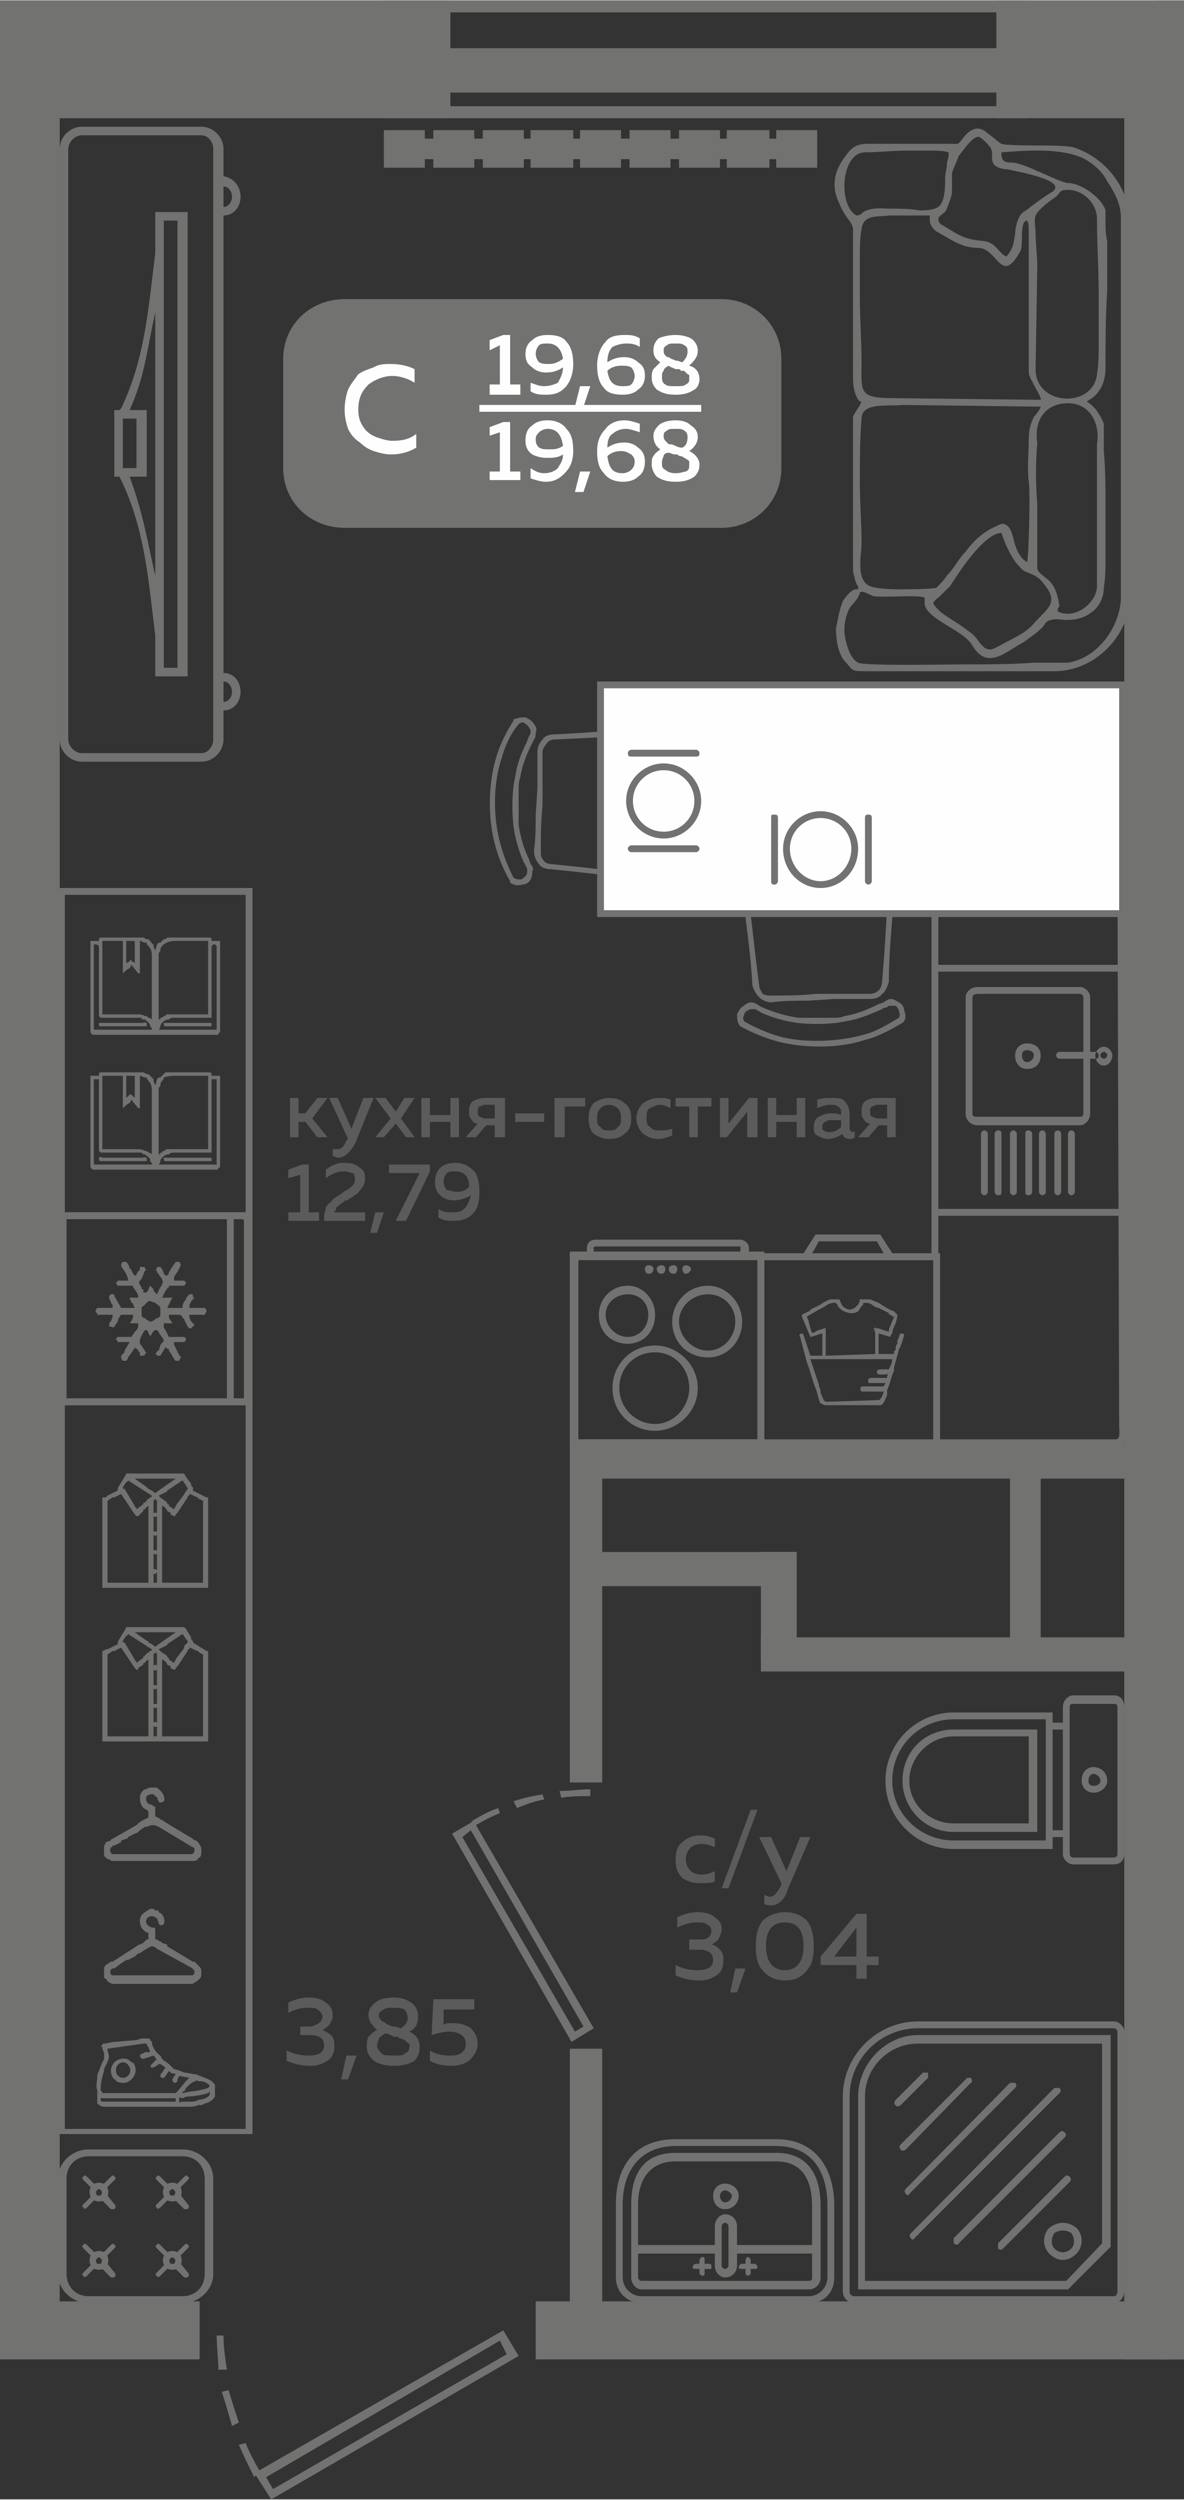 <?xml version="1.0" encoding="UTF-8"?>
<!DOCTYPE svg PUBLIC "-//W3C//DTD SVG 1.1//EN" "http://www.w3.org/Graphics/SVG/1.1/DTD/svg11.dtd">
<!-- Creator: CorelDRAW 2020 (64-Bit) -->
<svg xmlns="http://www.w3.org/2000/svg" xml:space="preserve" width="245px" height="517px" version="1.1" style="shape-rendering:geometricPrecision; text-rendering:geometricPrecision; image-rendering:optimizeQuality; fill-rule:evenodd; clip-rule:evenodd"
viewBox="0 0 6.94 14.64"
 xmlns:xlink="http://www.w3.org/1999/xlink"
 xmlns:xodm="http://www.corel.com/coreldraw/odm/2003">
 <rect x="0" y="0" width="6.94" height="14.64" fill="#333333" stroke="none"/>
 <defs>
  <style type="text/css">
   <![CDATA[
    .fil3 {fill:#FEFEFE}
    .fil0 {fill:#727271}
    .fil4 {fill:#727271}
    .fil1 {fill:#5B5B5B}
    .fil5 {fill:#FEFEFE}
    .fil6 {fill:#FEFEFE;fill-rule:nonzero}
    .fil2 {fill:#727271;fill-rule:nonzero}
   ]]>
  </style>
 </defs>
 <g id="Слой_x0020_1">
  <g id="_1962455949984">
   <g>
    <polygon class="fil0" points="0,0 2.64,0 2.64,0.69 0,0.69 "/>
    <polygon class="fil0" points="5.84,0 6.94,0 6.94,0.69 5.84,0.69 "/>
    <polygon class="fil0" points="6.59,0.48 6.94,0.48 6.94,13.82 6.59,13.82 "/>
    <polygon class="fil0" points="3.14,13.82 3.14,13.48 6.88,13.48 6.88,13.82 "/>
    <polygon class="fil0" points="3.34,8.47 3.34,10.44 3.53,10.44 3.53,8.47 "/>
    <polygon class="fil0" points="3.34,12 3.34,13.52 3.53,13.52 3.53,12 "/>
    <polygon class="fil0" points="3.37,8.66 6.86,8.66 6.86,8.47 3.37,8.47 "/>
    <polygon class="fil0" points="5.92,8.58 5.92,9.64 6.1,9.64 6.1,8.58 "/>
    <polygon class="fil0" points="6.84,12.49 6.94,12.49 6.94,12.31 6.84,12.31 "/>
    <polygon class="fil0" points="6.85,13.32 6.85,12.95 6.94,12.95 6.94,13.32 "/>
    <polygon class="fil0" points="6.94,13.67 6.78,13.67 6.78,13.82 6.94,13.82 "/>
    <polygon class="fil0" points="6.78,9.81 6.94,9.81 6.94,9.63 6.78,9.63 "/>
    <polygon class="fil0" points="6.78,0 6.94,0 6.94,3.3 6.78,3.3 "/>
    <polygon class="fil0" points="6.78,2.63 6.94,2.63 6.94,3.3 6.78,3.3 "/>
    <polygon class="fil0" points="0,13.48 1.17,13.48 1.17,13.82 0,13.82 "/>
    <polygon class="fil0" points="0.35,13.6 0,13.6 0,0.34 0.35,0.34 "/>
    <polygon class="fil0" points="0,9.17 0.17,9.17 0.17,8.99 0,8.99 "/>
    <path class="fil0" d="M3.04 13.8l-0.09 -0.15 -1.43 0.82c-0.03,-0.05 -0.06,-0.11 -0.08,-0.16l-0.04 0.01c0.03,0.07 0.06,0.13 0.09,0.19l0.01 -0.01 0.09 0.14 1.45 -0.84zm-1.77 -0.12c0,0.07 0.01,0.14 0.01,0.2l0.05 0c-0.01,-0.07 -0.02,-0.13 -0.02,-0.2l-0.04 0zm0.03 0.33c0.02,0.06 0.04,0.13 0.06,0.2l0.04 -0.02c-0.02,-0.06 -0.04,-0.12 -0.06,-0.19l-0.04 0.01zm0.3 0.57l-0.04 -0.07 1.37 -0.8 0.04 0.08 -1.37 0.79z"/>
    <g>
     <polygon class="fil0" points="2.24,0.69 2.24,0.62 6.02,0.62 6.02,0.69 "/>
     <polygon class="fil0" points="2.24,0.07 2.24,0 6.02,0 6.02,0.07 "/>
     <polygon class="fil0" points="2.24,0.54 2.24,0.28 6.02,0.28 6.02,0.54 "/>
    </g>
    <path class="fil1" d="M1.95 11.81c0,0.02 -0.01,0.03 -0.02,0.05 -0.01,0.01 -0.02,0.02 -0.04,0.03 0.02,0.01 0.04,0.02 0.05,0.03 0.02,0.02 0.02,0.04 0.02,0.07 0,0.03 -0.01,0.06 -0.04,0.08 -0.03,0.02 -0.06,0.03 -0.1,0.03 -0.05,0 -0.1,-0.01 -0.14,-0.03l0 -0.06c0.04,0.02 0.08,0.03 0.13,0.03 0.06,0 0.09,-0.02 0.09,-0.06 0,-0.04 -0.03,-0.06 -0.08,-0.06l-0.06 0 0 -0.05 0.05 0c0.03,0 0.04,-0.01 0.06,-0.02 0.01,-0.01 0.02,-0.02 0.02,-0.04 0,-0.01 -0.01,-0.03 -0.03,-0.04 -0.01,-0.01 -0.03,-0.01 -0.06,-0.01 -0.04,0 -0.07,0.01 -0.11,0.03l0 -0.06c0.04,-0.02 0.08,-0.03 0.12,-0.03 0.04,0 0.08,0.01 0.1,0.03 0.03,0.02 0.04,0.04 0.04,0.08zm0.09 0.37l-0.04 0 0.03 -0.14 0.06 0 -0.05 0.14zm0.12 -0.38c0,-0.02 0.01,-0.05 0.04,-0.07 0.02,-0.02 0.06,-0.03 0.11,-0.03 0.04,0 0.07,0.01 0.1,0.03 0.03,0.02 0.04,0.05 0.04,0.08 0,0.04 -0.01,0.07 -0.05,0.09 0.04,0.02 0.06,0.05 0.06,0.09 0,0.03 -0.01,0.06 -0.03,0.08 -0.03,0.02 -0.07,0.03 -0.12,0.03 -0.05,0 -0.09,-0.01 -0.12,-0.03 -0.03,-0.03 -0.04,-0.05 -0.04,-0.08 0,-0.02 0,-0.04 0.01,-0.06 0.02,-0.02 0.03,-0.03 0.05,-0.04 -0.03,-0.03 -0.05,-0.05 -0.05,-0.09zm0.15 0.13c-0.02,-0.01 -0.04,-0.02 -0.05,-0.02 -0.02,0.01 -0.03,0.02 -0.04,0.03 0,0.01 -0.01,0.03 -0.01,0.04 0,0.02 0.01,0.03 0.03,0.05 0.01,0.01 0.04,0.01 0.07,0.01 0.03,0 0.05,0 0.06,-0.01 0.02,-0.01 0.03,-0.02 0.03,-0.04 0,0 0,-0.01 0,-0.02 -0.01,0 -0.01,-0.01 -0.02,-0.01 0,-0.01 -0.01,-0.01 -0.01,-0.01 -0.01,-0.01 -0.02,-0.01 -0.03,-0.01 0,-0.01 -0.01,-0.01 -0.02,-0.01 0,0 0,0 0,0 0,0 0,0 -0.01,0 0,0 0,0 0,0zm0.08 -0.11c0,-0.02 -0.01,-0.04 -0.02,-0.05 -0.02,-0.01 -0.04,-0.01 -0.07,-0.01 -0.02,0 -0.04,0 -0.05,0.01 -0.02,0.01 -0.03,0.02 -0.03,0.03 0,0.02 0.01,0.03 0.02,0.04 0.01,0 0.02,0.01 0.02,0.01 0.01,0.01 0.02,0.01 0.04,0.02 0.01,0 0.01,0 0.01,0 0.02,0 0.03,0.01 0.04,0.01 0.03,-0.02 0.04,-0.04 0.04,-0.06zm0.15 -0.11l0.24 0 0 0.06 -0.18 0 0 0.09c0.01,-0.01 0.03,-0.01 0.05,-0.01 0.05,0 0.08,0.01 0.11,0.03 0.02,0.02 0.04,0.05 0.04,0.09 0,0.04 -0.02,0.07 -0.05,0.1 -0.03,0.02 -0.06,0.03 -0.11,0.03 -0.04,0 -0.09,-0.01 -0.12,-0.03l0 -0.06c0.03,0.02 0.07,0.03 0.11,0.03 0.03,0 0.06,0 0.08,-0.02 0.01,-0.01 0.02,-0.02 0.02,-0.05 0,-0.04 -0.03,-0.07 -0.1,-0.07 -0.03,0 -0.07,0.01 -0.1,0.02l0.01 -0.21z"/>
    <path class="fil1" d="M3.96 10.89c0,-0.04 0.01,-0.08 0.04,-0.1 0.03,-0.03 0.07,-0.04 0.11,-0.04 0.03,0 0.06,0.01 0.08,0.02l0 0.05c-0.02,-0.01 -0.05,-0.02 -0.08,-0.02 -0.02,0 -0.05,0.01 -0.06,0.02 -0.02,0.02 -0.03,0.04 -0.03,0.07 0,0.03 0.01,0.05 0.03,0.07 0.01,0.01 0.04,0.02 0.06,0.02 0.03,0 0.06,-0.01 0.08,-0.02l0 0.06c-0.02,0.01 -0.05,0.01 -0.09,0.01 -0.04,0 -0.07,-0.01 -0.1,-0.03 -0.03,-0.03 -0.04,-0.06 -0.04,-0.11zm0.31 0.17l-0.04 0 0.17 -0.46 0.04 0 -0.17 0.46zm0.34 -0.1l0.08 -0.2 0.06 0 -0.13 0.3c-0.02,0.07 -0.06,0.1 -0.1,0.1 -0.01,0 -0.03,0 -0.04,-0.01l0 -0.05c0.01,0 0.02,0.01 0.03,0.01 0.03,0 0.05,-0.03 0.07,-0.07l0 -0.01 -0.13 -0.27 0.07 0 0.09 0.2zm-0.38 0.34c0,0.02 -0.01,0.04 -0.02,0.06 -0.01,0.01 -0.02,0.02 -0.04,0.03 0.02,0 0.04,0.02 0.05,0.03 0.02,0.02 0.02,0.04 0.02,0.07 0,0.03 -0.01,0.06 -0.04,0.08 -0.03,0.02 -0.06,0.03 -0.1,0.03 -0.05,0 -0.1,-0.01 -0.14,-0.03l0 -0.06c0.04,0.02 0.08,0.03 0.13,0.03 0.06,0 0.09,-0.02 0.09,-0.06 0,-0.04 -0.03,-0.06 -0.08,-0.06l-0.06 0 0 -0.06 0.05 0c0.03,0 0.04,0 0.06,-0.01 0.01,-0.01 0.02,-0.02 0.02,-0.04 0,-0.02 -0.01,-0.03 -0.03,-0.04 -0.01,-0.01 -0.03,-0.01 -0.06,-0.01 -0.03,0 -0.07,0.01 -0.11,0.03l0 -0.06c0.04,-0.02 0.08,-0.03 0.12,-0.03 0.04,0 0.08,0.01 0.1,0.03 0.03,0.02 0.04,0.04 0.04,0.07zm0.09 0.37l-0.04 0 0.03 -0.14 0.06 0 -0.05 0.14zm0.15 -0.13c-0.03,-0.03 -0.04,-0.08 -0.04,-0.14 0,-0.06 0.01,-0.11 0.04,-0.15 0.03,-0.03 0.08,-0.05 0.13,-0.05 0.06,0 0.1,0.02 0.13,0.05 0.03,0.04 0.04,0.09 0.04,0.15 0,0.06 -0.01,0.11 -0.04,0.14 -0.03,0.04 -0.07,0.06 -0.13,0.06 -0.05,0 -0.1,-0.02 -0.13,-0.06zm0.13 0c0.07,0 0.11,-0.05 0.11,-0.14 0,-0.1 -0.04,-0.14 -0.11,-0.14 -0.07,0 -0.11,0.04 -0.11,0.14 0,0.09 0.04,0.14 0.11,0.14zm0.42 -0.33l0.06 0 0 0.25 0.07 0 0 0.05 -0.07 0 0 0.08 -0.06 0 0 -0.08 -0.21 0 0 -0.05 0.21 -0.25zm0 0.25l0 -0.17 -0.13 0.17 0.13 0z"/>
    <path class="fil1" d="M1.75 6.66l-0.05 0 0 -0.23 0.05 0 0 0.09 0.04 0 0.07 -0.09 0.06 0 -0.09 0.12 0.09 0.11 -0.06 0 -0.07 -0.09 -0.04 0 0 0.09zm0.31 -0.05l0.07 -0.18 0.06 0 -0.11 0.27c-0.03,0.05 -0.06,0.08 -0.1,0.08 -0.01,0 -0.02,-0.01 -0.03,-0.01l0 -0.04c0.01,0 0.02,0 0.03,0 0.02,0 0.04,-0.02 0.05,-0.05l0.01 -0.01 -0.11 -0.24 0.05 0 0.08 0.18zm0.31 -0.18l0.06 0 -0.08 0.12 0.08 0.11 -0.05 0 -0.06 -0.08 -0.07 0.08 -0.05 0 0.09 -0.11 -0.09 -0.12 0.06 0 0.06 0.08 0.05 -0.08zm0.15 0.23l-0.05 0 0 -0.23 0.05 0 0 0.1 0.12 0 0 -0.1 0.05 0 0 0.23 -0.05 0 0 -0.09 -0.12 0 0 0.09zm0.27 0l-0.06 0 0.07 -0.08c-0.02,0 -0.03,-0.01 -0.04,-0.03 -0.01,-0.01 -0.01,-0.02 -0.01,-0.04 0,-0.02 0,-0.04 0.02,-0.06 0.02,-0.01 0.04,-0.02 0.07,-0.02l0.12 0 0 0.23 -0.06 0 0 -0.07 -0.05 0 -0.06 0.07zm0.02 -0.18c-0.01,0.01 -0.01,0.02 -0.01,0.03 0,0.01 0,0.02 0.01,0.03 0.01,0 0.02,0.01 0.03,0.01l0.06 0 0 -0.08 -0.06 0c-0.01,0 -0.02,0.01 -0.03,0.01zm0.21 0.04l0.17 0 0 0.05 -0.17 0 0 -0.05zm0.29 0.14l-0.06 0 0 -0.23 0.18 0 0 0.05 -0.12 0 0 0.18zm0.17 -0.02c-0.02,-0.02 -0.03,-0.05 -0.03,-0.09 0,-0.04 0.01,-0.07 0.03,-0.09 0.03,-0.02 0.06,-0.03 0.09,-0.03 0.04,0 0.07,0.01 0.09,0.03 0.03,0.02 0.04,0.05 0.04,0.09 0,0.04 -0.01,0.07 -0.04,0.09 -0.02,0.02 -0.05,0.03 -0.09,0.03 -0.03,0 -0.06,-0.01 -0.09,-0.03zm0.14 -0.04c0.02,-0.01 0.02,-0.03 0.02,-0.05 0,-0.02 0,-0.04 -0.02,-0.06 -0.01,-0.01 -0.03,-0.02 -0.05,-0.02 -0.02,0 -0.04,0.01 -0.05,0.02 -0.02,0.02 -0.02,0.04 -0.02,0.06 0,0.02 0,0.04 0.02,0.05 0.01,0.02 0.03,0.02 0.05,0.02 0.02,0 0.04,0 0.05,-0.02zm0.11 -0.05c0,-0.04 0.02,-0.07 0.04,-0.09 0.03,-0.02 0.06,-0.03 0.09,-0.03 0.03,0 0.05,0 0.07,0.01l0 0.05c-0.02,-0.01 -0.04,-0.02 -0.06,-0.02 -0.02,0 -0.04,0.01 -0.06,0.02 -0.02,0.01 -0.02,0.03 -0.02,0.06 0,0.02 0,0.04 0.02,0.05 0.02,0.02 0.03,0.02 0.06,0.02 0.02,0 0.04,0 0.07,-0.01l0 0.04c-0.03,0.01 -0.05,0.02 -0.08,0.02 -0.04,0 -0.06,-0.01 -0.09,-0.03 -0.02,-0.02 -0.04,-0.05 -0.04,-0.09zm0.36 0.11l-0.05 0 0 -0.18 -0.08 0 0 -0.05 0.21 0 0 0.05 -0.08 0 0 0.18zm0.17 0l-0.04 0 0 -0.23 0.05 0 0 0.15 0.12 -0.15 0.05 0 0 0.23 -0.06 0 0 -0.15 -0.12 0.15zm0.29 0l-0.05 0 0 -0.23 0.05 0 0 0.1 0.12 0 0 -0.1 0.05 0 0 0.23 -0.05 0 0 -0.09 -0.12 0 0 0.09zm0.43 -0.05c0,0.01 0.01,0.02 0.02,0.02 0,0 0.01,0 0.01,-0.01l0 0.04c-0.01,0.01 -0.02,0.01 -0.03,0.01 -0.02,0 -0.04,-0.01 -0.04,-0.03 -0.03,0.02 -0.06,0.03 -0.09,0.03 -0.02,0 -0.04,-0.01 -0.06,-0.02 -0.02,-0.01 -0.02,-0.03 -0.02,-0.05 0,-0.03 0.01,-0.05 0.03,-0.06 0.02,-0.01 0.04,-0.02 0.07,-0.02 0.02,0 0.04,0 0.06,0.01l0 -0.01c0,-0.02 0,-0.03 -0.02,-0.04 -0.01,-0.01 -0.02,-0.01 -0.04,-0.01 -0.03,0 -0.06,0.01 -0.08,0.02l0 -0.05c0.03,-0.01 0.06,-0.01 0.08,-0.01 0.04,0 0.07,0 0.08,0.02 0.02,0.02 0.03,0.04 0.03,0.08l0 0.08zm-0.1 -0.05c-0.02,0 -0.03,0 -0.04,0.01 -0.01,0 -0.02,0.01 -0.02,0.03 0,0.01 0,0.02 0.01,0.02 0.01,0.01 0.02,0.01 0.03,0.01 0.03,0 0.05,-0.01 0.07,-0.03l0 -0.04c-0.02,0 -0.04,0 -0.05,0zm0.21 0.1l-0.06 0 0.07 -0.08c-0.02,0 -0.03,-0.01 -0.04,-0.03 -0.01,-0.01 -0.01,-0.02 -0.01,-0.04 0,-0.02 0,-0.04 0.02,-0.06 0.01,-0.01 0.04,-0.02 0.06,-0.02l0.12 0 0 0.23 -0.05 0 0 -0.07 -0.05 0 -0.06 0.07zm0.02 -0.18c-0.01,0.01 -0.01,0.02 -0.01,0.03 0,0.01 0,0.02 0.01,0.03 0.01,0 0.02,0.01 0.03,0.01l0.06 0 0 -0.08 -0.06 0c-0.01,0 -0.02,0.01 -0.03,0.01zm-3.34 0.34l0.04 0 0 0.28 0.06 0 0 0.05 -0.18 0 0 -0.05 0.07 0 0 -0.22 -0.07 0.02 0 -0.05 0.08 -0.03zm0.14 0.03c0.04,-0.03 0.07,-0.04 0.11,-0.04 0.04,0 0.07,0.01 0.09,0.03 0.02,0.01 0.03,0.03 0.03,0.06 0,0.03 -0.01,0.05 -0.03,0.07 -0.01,0.02 -0.03,0.03 -0.06,0.05 0,0 -0.01,0 -0.01,0.01 -0.01,0 -0.01,0 -0.02,0 0,0.01 0,0.01 -0.01,0.01 0,0 -0.01,0.01 -0.01,0.01 0,0 -0.01,0 -0.01,0.01 0,0 -0.01,0 -0.01,0 0,0.01 0,0.01 -0.01,0.01 0,0 0,0.01 0,0.01 0,0 0,0 0,0.01 -0.01,0 -0.01,0 -0.01,0.01l0.18 0 0 0.05 -0.24 0 0 -0.03c0,-0.02 0.01,-0.03 0.01,-0.05 0.01,-0.01 0.01,-0.02 0.03,-0.03 0.01,-0.02 0.02,-0.02 0.03,-0.03 0,0 0.02,-0.01 0.03,-0.02 0.01,0 0.01,-0.01 0.01,-0.01 0,0 0,0 0,0 0.03,-0.01 0.05,-0.03 0.05,-0.03 0.02,-0.02 0.02,-0.03 0.02,-0.04 0,-0.02 0,-0.03 -0.01,-0.04 -0.02,0 -0.03,-0.01 -0.05,-0.01 -0.04,0 -0.07,0.01 -0.11,0.04l0 -0.05zm0.3 0.37l-0.04 0 0.03 -0.12 0.05 0 -0.04 0.12zm0.07 -0.4l0.24 0 0 0.04 -0.14 0.29 -0.06 0 0.14 -0.28 -0.18 0 0 -0.05zm0.27 0.1c0,-0.03 0.01,-0.06 0.03,-0.08 0.02,-0.02 0.05,-0.03 0.09,-0.03 0.05,0 0.08,0.02 0.11,0.05 0.02,0.02 0.03,0.07 0.03,0.12 0,0.06 -0.01,0.1 -0.04,0.13 -0.03,0.03 -0.07,0.04 -0.11,0.04 -0.03,0 -0.06,0 -0.09,-0.02l0 -0.05c0.03,0.02 0.05,0.02 0.08,0.02 0.03,0 0.05,0 0.07,-0.02 0.02,-0.02 0.03,-0.04 0.04,-0.08 -0.03,0.02 -0.07,0.03 -0.1,0.03 -0.03,0 -0.06,-0.01 -0.08,-0.03 -0.02,-0.02 -0.03,-0.04 -0.03,-0.08zm0.12 -0.06c-0.02,0 -0.04,0 -0.05,0.01 -0.01,0.01 -0.02,0.03 -0.02,0.05 0,0.02 0.01,0.04 0.02,0.05 0.02,0 0.03,0.01 0.06,0.01 0.03,0 0.05,-0.01 0.07,-0.03 0,-0.06 -0.03,-0.09 -0.08,-0.09z"/>
    <path class="fil0" d="M3.35 11.96l0.13 -0.08 -0.69 -1.19c0.05,-0.03 0.09,-0.05 0.14,-0.07l-0.01 -0.03c-0.06,0.02 -0.11,0.05 -0.16,0.08l0.01 0 -0.12 0.07 0.7 1.22zm0.11 -1.48c-0.06,0 -0.12,0.01 -0.18,0.01l0.01 0.04c0.05,-0.01 0.11,-0.01 0.17,-0.01l0 -0.04zm-0.28 0.03c-0.06,0.01 -0.11,0.02 -0.17,0.04l0.02 0.04c0.05,-0.02 0.1,-0.04 0.16,-0.05l-0.01 -0.03zm-0.47 0.25l0.05 -0.04 0.66 1.15 -0.05 0.03 -0.66 -1.14z"/>
    <g>
     <path class="fil0" d="M6.15 11.84l-0.58 0 -0.19 0c-0.24,0 -0.44,0.2 -0.44,0.44l0 0.1 0 0.67 0 0.37c0,0.04 0.03,0.07 0.07,0.07l0.37 0 0.77 0 0.38 0c0.03,0 0.06,-0.03 0.06,-0.07l0 -0.37 0 -0.77 0 -0.38c0,-0.03 -0.03,-0.06 -0.06,-0.06l-0.38 0zm-0.77 0.04l1.15 0c0.01,0 0.02,0.01 0.02,0.02l0 1.52c0,0.02 -0.01,0.03 -0.02,0.03l-1.52 0c-0.02,0 -0.03,-0.01 -0.03,-0.03l0 -1.14c0,-0.22 0.18,-0.4 0.4,-0.4z"/>
     <path class="fil0" d="M6.51 11.92l0 1.24 -0.25 0.25 -1.23 0 0 -1.13c0,-0.19 0.16,-0.36 0.35,-0.36l1.13 0zm-0.05 0.05l0 1.17 -0.21 0.22 -1.18 0 0 -1.08c0,-0.17 0.14,-0.31 0.31,-0.31l1.08 0z"/>
     <path class="fil0" d="M5.41 12.14l-0.16 0.16c-0.01,0.01 -0.01,0.03 0,0.03l0 0c0,0.01 0.02,0.01 0.03,0l0.16 -0.16c0,0 0,-0.02 0,-0.03l0 0c-0.01,0 -0.03,0 -0.03,0z"/>
     <path class="fil0" d="M5.67 12.17l-0.39 0.39c-0.01,0.01 -0.01,0.02 0,0.03l0 0c0,0.01 0.02,0.01 0.03,0l0.38 -0.39c0.01,0 0.01,-0.02 0,-0.03l0 0c0,0 -0.02,0 -0.02,0z"/>
     <path class="fil0" d="M5.92 12.2l-0.61 0.62c-0.01,0.01 -0.01,0.02 0,0.03l0 0c0,0.01 0.02,0.01 0.02,0l0.62 -0.62c0.01,-0.01 0.01,-0.02 0,-0.03l0 0c0,0 -0.02,0 -0.03,0z"/>
     <path class="fil0" d="M6.18 12.23l-0.84 0.85c-0.01,0.01 -0.01,0.02 0,0.03l0 0c0,0.01 0.02,0.01 0.02,0l0.85 -0.85c0.01,-0.01 0.01,-0.02 0,-0.03l0 0c-0.01,0 -0.02,0 -0.03,0z"/>
     <path class="fil0" d="M6.21 12.49l-0.62 0.62c0,0.01 0,0.02 0,0.03l0 0c0.01,0.01 0.03,0.01 0.03,0l0.62 -0.62c0.01,-0.01 0.01,-0.02 0,-0.03l0 0c-0.01,-0.01 -0.02,-0.01 -0.03,0z"/>
     <path class="fil0" d="M6.24 12.75l-0.39 0.39c0,0.01 0,0.02 0,0.03l0 0c0.01,0.01 0.02,0.01 0.03,0l0.39 -0.39c0.01,-0.01 0.01,-0.02 0,-0.03l0 0c-0.01,-0.01 -0.02,-0.01 -0.03,0z"/>
     <path class="fil0" d="M6.18 13.08c0.03,-0.02 0.07,-0.02 0.1,0 0.02,0.03 0.02,0.07 0,0.09 -0.03,0.03 -0.07,0.03 -0.1,0 -0.02,-0.02 -0.02,-0.06 0,-0.09zm-0.03 -0.03c-0.04,0.04 -0.04,0.11 0,0.15 0.05,0.05 0.11,0.05 0.16,0 0.04,-0.04 0.04,-0.11 0,-0.15 -0.05,-0.04 -0.11,-0.04 -0.16,0z"/>
    </g>
    <path class="fil0" d="M6.08 10.73l0 -0.6 -0.49 0c-0.17,0 -0.3,0.13 -0.3,0.3 0,0.16 0.13,0.3 0.3,0.3l0.49 0zm0.37 -0.3c0,0.02 -0.02,0.03 -0.04,0.03 -0.02,0 -0.03,-0.01 -0.03,-0.03 0,-0.02 0.01,-0.04 0.03,-0.04 0.02,0 0.04,0.02 0.04,0.04zm0.04 0c0,0.04 -0.04,0.07 -0.08,0.07 -0.04,0 -0.07,-0.03 -0.07,-0.07 0,-0.05 0.03,-0.08 0.07,-0.08 0.04,0 0.08,0.03 0.08,0.08zm0.06 -0.43l0 0.86c0,0.01 -0.01,0.02 -0.02,0.02l-0.24 0c-0.01,0 -0.02,-0.01 -0.02,-0.02l0 -0.86c0,-0.02 0.01,-0.02 0.02,-0.02l0.24 0c0.01,0 0.02,0 0.02,0.02zm-0.42 0.78l0 -0.1 0 0 0 -0.05 0 0 0 -0.41 0 0 0 -0.04 0 0 0 -0.11 -0.54 0c-0.2,0 -0.36,0.16 -0.36,0.36 0,0.19 0.16,0.35 0.36,0.35l0.54 0zm0.04 0.05l-0.58 0c-0.22,0 -0.4,-0.18 -0.4,-0.4l0 0c0,-0.22 0.18,-0.4 0.4,-0.4l0.58 0 0 0.06 0.06 0 0 -0.09c0,-0.04 0.03,-0.07 0.06,-0.07l0.24 0c0.04,0 0.06,0.03 0.06,0.07l0 0.86c0,0.03 -0.02,0.06 -0.06,0.06l-0.24 0c-0.03,0 -0.06,-0.03 -0.06,-0.06l0 -0.1 -0.06 0 0 0.07zm0 -0.7l0 0.59 0.06 0 0 -0.59 -0.06 0zm-0.14 0.55l0 -0.51 -0.44 0c-0.14,0 -0.26,0.12 -0.26,0.26 0,0.14 0.12,0.25 0.26,0.25l0.44 0z"/>
    <path class="fil0" d="M4.25 12.94c0.04,0 0.08,-0.03 0.08,-0.08 0,-0.04 -0.04,-0.07 -0.08,-0.07 -0.04,0 -0.07,0.03 -0.07,0.07 0,0.05 0.03,0.08 0.07,0.08zm0.12 0.3l0 0.02 -0.02 0c-0.01,0 -0.02,0.01 -0.02,0.02l0 0c0,0.01 0.01,0.01 0.02,0.01l0.02 0 0 0.03c0,0 0.01,0.01 0.01,0.01l0 0c0.01,0 0.02,-0.01 0.02,-0.01l0 -0.03 0.02 0c0.01,0 0.02,0 0.02,-0.01l0 0c0,-0.01 -0.01,-0.02 -0.02,-0.02l-0.02 0 0 -0.02c0,-0.01 -0.01,-0.02 -0.02,-0.02l0 0c0,0 -0.01,0.01 -0.01,0.02zm-0.27 0l0 0.02 -0.02 0c-0.01,0 -0.02,0.01 -0.02,0.02l0 0c0,0.01 0.01,0.01 0.02,0.01l0.02 0 0 0.03c0,0 0.01,0.01 0.02,0.01l0 0c0.01,0 0.01,-0.01 0.01,-0.01l0 -0.03 0.03 0c0.01,0 0.01,0 0.01,-0.01l0 0c0,-0.01 0,-0.02 -0.01,-0.02l-0.03 0 0 -0.02c0,-0.01 0,-0.02 -0.01,-0.02l0 0c-0.01,0 -0.02,0.01 -0.02,0.02zm0.15 0.1c0.04,0 0.07,-0.03 0.07,-0.07l0 -0.07 0.44 0 0 0.14c0,0.01 0,0.02 -0.02,0.02l-0.98 0c-0.01,0 -0.02,-0.01 -0.02,-0.02l0 -0.14 0.45 0 0 0.07c0,0.04 0.03,0.07 0.06,0.07zm0.07 -0.19l0 -0.11c0,-0.04 -0.03,-0.07 -0.07,-0.07 -0.03,0 -0.06,0.03 -0.06,0.07l0 0.11 -0.45 0 0 -0.24c0,-0.13 0.06,-0.25 0.22,-0.25l0.59 0c0.16,0 0.21,0.12 0.21,0.26l0 0.23 -0.44 0zm-0.07 0.14c-0.01,0 -0.02,-0.01 -0.02,-0.02l0 -0.23c0,-0.01 0.01,-0.02 0.02,-0.02 0.01,0 0.02,0.01 0.02,0.02l0 0.23c0,0.01 -0.01,0.02 -0.02,0.02zm-0.29 -0.76c-0.24,0 -0.35,0.16 -0.35,0.38l0 0.43c0,0.09 0.07,0.15 0.15,0.15l0.98 0c0.09,0 0.15,-0.06 0.15,-0.15l0 -0.42c0,-0.22 -0.11,-0.39 -0.34,-0.39l-0.59 0zm0 0.04c-0.21,0 -0.31,0.15 -0.31,0.34l0 0.43c0,0.06 0.05,0.11 0.11,0.11l0.98 0c0.06,0 0.11,-0.05 0.11,-0.11l0 -0.42c0,-0.2 -0.09,-0.35 -0.3,-0.35l-0.59 0zm0 0.04l0.59 0c0.2,0 0.26,0.15 0.26,0.31l0 0.26 0 0.16c0,0.04 -0.03,0.07 -0.07,0.07l-0.98 0c-0.03,0 -0.06,-0.03 -0.06,-0.07l0 -0.17 0 -0.26c0,-0.16 0.06,-0.3 0.26,-0.3zm0.29 0.29c0.02,0 0.04,-0.02 0.04,-0.04 0,-0.01 -0.02,-0.03 -0.04,-0.03 -0.02,0 -0.03,0.02 -0.03,0.03 0,0.02 0.01,0.04 0.03,0.04z"/>
    <g>
     <path class="fil0" d="M0.36 7.1c-0.01,0 -0.01,0 -0.02,0 0,0.01 0,0.02 0,0.03 0,0.02 0,0.01 0,0.02l0 0.01 0 1.07 0.06 0c0,0 0,0 0.01,0l0.99 0c0,0 0.01,0 0.02,0l0.06 0c0,0 0,-0.01 0,-0.01 0,-0.33 0,-0.51 0,-1.06 0,-0.03 0,-0.03 -0.01,-0.06 0,0 0,0 -0.01,0l-1.1 0zm1.01 1.09l0 -1.05 0.04 0c0.01,0 0.02,0 0.02,0.01l0 1.02c0,0.01 0,0.01 0,0.02 -0.01,0 -0.01,0 -0.01,0l-0.05 0zm-0.04 -1.05l0 1.05 -0.93 0c0,0 0,0 -0.01,0 0,-0.01 0,-0.01 0,-0.02l0 -1c0,-0.02 0,-0.02 0,-0.03 0.01,0 0.01,0 0.01,0l0.93 0z"/>
     <path class="fil0" d="M1.01 7.6c0,0 -0.01,0 -0.01,0l-0.05 0 0.02 -0.04c0.01,-0.01 0.01,-0.02 0.02,-0.02l0 -0.01 0.01 0c0.01,0 0.01,0 0.02,0l0.06 0c0,0 0.01,-0.01 0.01,-0.02l-0.01 -0.01c0,0 -0.01,0 -0.01,0 -0.01,0 -0.03,0 -0.04,0l-0.01 0 0 -0.02c0,0 0.01,-0.02 0.02,-0.03l0.02 -0.04c0,0 0,0 0,0 0,-0.01 -0.01,-0.02 -0.01,-0.02l-0.02 0 -0.02 0.03c-0.01,0.01 -0.01,0.02 -0.02,0.03 0,0.01 0,0.01 -0.01,0.02l-0.01 0 -0.01 -0.01c0,-0.01 -0.01,-0.03 -0.02,-0.04 0,0 0,0 0,0 0,0 -0.01,0 -0.02,0 0,0 0,0 0,0 0,0.01 0,0.01 -0.01,0.02 0.01,0 0.01,0 0.01,0.01 0.01,0.01 0.02,0.03 0.03,0.04 0,0.01 0.01,0.02 0,0.03 0,0.01 -0.02,0.03 -0.02,0.04l-0.01 0.02 -0.01 -0.01c-0.01,-0.01 -0.01,-0.01 -0.01,-0.02l-0.02 -0.02 -0.01 0.02c0,0.01 -0.01,0.02 -0.02,0.02l-0.01 0 0 -0.01c0,0 0,0 0,-0.01 -0.01,0 -0.01,0 -0.01,0l0 -0.01c-0.02,-0.03 -0.02,-0.03 0,-0.05l0.02 -0.05c0,0 0.01,0 0.01,0 -0.01,-0.01 -0.01,-0.01 -0.01,-0.01 0,-0.01 0,-0.01 -0.01,-0.01 0,0 -0.01,0 -0.02,0l0 0.02c-0.01,0 -0.01,0.01 -0.02,0.02l0 0.01 -0.01 0c-0.01,-0.01 -0.01,-0.01 -0.01,-0.01l-0.01 -0.02c0,0 0,-0.01 -0.01,-0.01 0,0 0,0 0,0 0,-0.01 -0.01,-0.03 -0.02,-0.04 -0.01,0 -0.02,0 -0.02,0 0,0 0,0 0,0 -0.01,0.01 -0.01,0.01 -0.01,0.02 0,0.01 0.01,0.02 0.01,0.02l0.02 0.03c0,0.01 0.01,0.02 0.01,0.03l0 0.01 -0.01 0c-0.01,0 -0.02,0 -0.03,0 -0.01,0 -0.01,0 -0.02,0 0,0.01 -0.01,0.01 -0.01,0.01 0,0.01 0.01,0.02 0.01,0.02 0,0 0,0 0,0 0.02,0 0.03,0 0.05,0 0.01,0 0.02,0 0.03,0l0.01 0 0 0.01c0.01,0.01 0.03,0.04 0.03,0.05l0 0.01 -0.01 0c-0.02,0 -0.03,0 -0.04,0 0,0.01 0.01,0.02 0.01,0.03 0.01,0 0.01,0.01 0.01,0.01l0.01 0.02 -0.08 0 -0.04 -0.07c0,0 0,0 0,-0.01 -0.01,0 -0.02,0 -0.02,0 -0.01,0.01 -0.01,0.01 -0.01,0.01 0,0 0,0.01 0,0.01 0,0.01 0.01,0.02 0.01,0.03 0.01,0.01 0.01,0.01 0.01,0.02l0 0.01 -0.01 0c-0.02,0 -0.05,0 -0.07,0 0,0 -0.01,0 -0.01,0 0,0 0,0 0,0 -0.01,0.01 -0.01,0.02 -0.01,0.02 0,0 0,0.01 0.01,0.01 0,0.01 0,0.01 0,0.01 0.01,0 0.03,0 0.05,0 0.01,0 0.02,0 0.03,0l0.01 0 0 0.01c0,0.01 -0.01,0.02 -0.01,0.03 -0.01,0 -0.01,0.02 -0.01,0.02 0,0 0,0.01 0,0.01 0,0 0,0 0,0 0,0 0.01,0 0.01,0 0.01,0 0.01,0.01 0.02,0l0.02 -0.03c0,-0.01 0.01,-0.03 0.02,-0.04l0 0 0.01 0c0,0 0.01,0 0.02,0 0.01,0 0.02,0 0.03,0l0.01 0 0 0.01c0,0.01 -0.01,0.03 -0.02,0.04l0.05 0 0 0.02c0,0.01 -0.01,0.02 -0.02,0.03l-0.02 0.03 0 0c-0.02,0 -0.05,0 -0.07,0 0,0 -0.01,0 -0.01,0 0,0 0,0 -0.01,0.01 0,0 0,0 0,0 0,0.01 0.01,0.01 0.01,0.02 0,0 0,0 0,0 0,0 0,0 0,0l0.07 0 -0.03 0.05c0,0 0,0 0,0.01l-0.02 0.02c0,0 0,0.01 0,0.01 0,0 0,0.01 0.01,0.02 0,0 0.01,0 0.01,0 0,0 0.01,0 0.01,0 0.01,-0.01 0.01,-0.02 0.01,-0.02l0.03 -0.04c0,0 0,-0.01 0.01,-0.01l0 -0.01 0.01 0.01c0.01,0 0.01,0.02 0.02,0.02 0,0.01 0,0.02 0,0.02 0.01,0 0.02,0 0.02,0 0.01,0 0.01,-0.01 0.01,-0.01 0,0 0,0 0.01,-0.01 -0.01,0 -0.01,0 -0.01,-0.01 -0.01,-0.01 -0.02,-0.03 -0.03,-0.04 0,-0.01 0,-0.01 0,-0.02 0,-0.01 0.02,-0.05 0.03,-0.06l0 0 0.01 0c0.01,0.01 0.01,0.01 0.01,0.02 0,0 0.01,0.01 0.01,0.02 0.01,-0.02 0.02,-0.04 0.03,-0.04l0.01 0 0.01 0.01c0,0 0,0 0,0 0,0.01 0.03,0.04 0.03,0.05 0,0.01 -0.02,0.02 -0.02,0.03l-0.01 0.03c-0.01,0 -0.01,0.01 -0.02,0.02 0.01,0 0.01,0.01 0.01,0.01 0.01,0 0.01,0 0.01,0 0.01,0 0.01,0 0.01,0l0.03 -0.05 0.01 0.01c0.01,0 0.01,0 0.01,0.01l0.02 0.03c0,0.01 0.01,0.01 0.01,0.02 0,0 0.01,0.01 0.01,0.01l0.02 0c0,0 0,0 0,0l0.01 -0.02c0,0 0,0 0,0 0,0 0,-0.01 -0.01,-0.01 0,-0.01 0,-0.01 -0.01,-0.02 0,-0.01 -0.02,-0.04 -0.02,-0.05l0 -0.01 0.01 0c0.02,0 0.04,0 0.05,0 0,0 0,0 0,0 0,0 0,0 0,0 0.01,-0.01 0.01,-0.01 0.01,-0.02 0,0 -0.01,-0.01 -0.01,-0.01 -0.03,0 -0.06,0 -0.08,0l-0.01 0 -0.02 -0.04c0,0 -0.01,-0.01 -0.01,-0.02l0 -0.02 0.01 0c0.01,0 0.02,0 0.03,0 0,0 0.01,0 0.01,0 0,-0.01 -0.02,-0.02 -0.02,-0.04l0 -0.01 0.01 0c0.01,0 0.02,0 0.03,0l0.02 0c0.01,0 0.02,0.01 0.02,0.02 0,0 0.01,0 0.01,0.01l0.02 0.04c0,0 0,0 0.01,0.01 0,0 0,0 0,0 0.01,0 0.01,0 0.01,0 0,0 0,0 0,0 0.01,-0.01 0.01,-0.01 0.02,-0.02 -0.01,-0.01 -0.03,-0.03 -0.03,-0.05l0 -0.01 0.08 0c0,0 0.01,0 0.01,0l0.01 -0.02c0,0 0,0 0,0 0,-0.01 0,-0.01 -0.01,-0.02 0,0 -0.01,0 -0.01,0l-0.08 0 0 -0.01c0,-0.02 0.02,-0.04 0.03,-0.05 -0.01,0 -0.01,-0.01 -0.01,-0.02 -0.01,0 -0.01,0 -0.01,0 -0.01,0 -0.01,0 -0.01,0 -0.01,0.01 -0.02,0.02 -0.02,0.03 -0.01,0.01 -0.02,0.03 -0.02,0.04l0 0.01 -0.01 0c-0.01,0 -0.02,0 -0.03,0l-0.05 0 0.03 -0.06zm-0.1 0.03c0.01,0.01 0.03,0.02 0.03,0.03l0 0.04c0,0.01 -0.01,0.02 -0.02,0.02l-0.03 0.02 -0.01 0c0,0 -0.02,-0.01 -0.02,-0.01 -0.01,-0.01 -0.01,-0.01 -0.01,-0.01 -0.01,0 -0.02,-0.01 -0.02,-0.02l0 -0.04c0,-0.01 0.01,-0.01 0.01,-0.01l0.03 -0.03c0,0 0.01,0 0.01,0l0 0 0.03 0.01z"/>
     <path class="fil0" d="M0.39 13.32l0 -0.56c0,-0.07 0.05,-0.13 0.13,-0.13l0.55 0c0.08,0 0.13,0.06 0.13,0.13l0 0.56c0,0.07 -0.05,0.13 -0.13,0.13l-0.55 0c-0.08,0 -0.13,-0.06 -0.13,-0.13zm-0.05 0l0 -0.56c0,-0.09 0.08,-0.17 0.18,-0.17l0.55 0c0.1,0 0.18,0.08 0.18,0.17l0 0.56c0,0.09 -0.08,0.17 -0.18,0.17l-0.55 0c-0.1,0 -0.18,-0.08 -0.18,-0.17z"/>
     <path class="fil0" d="M0.62 13.28c-0.02,0.02 -0.06,0.02 -0.08,0 -0.02,-0.02 -0.02,-0.06 0,-0.08 0.02,-0.02 0.06,-0.02 0.08,0 0.02,0.02 0.02,0.06 0,0.08zm-0.03 -0.02c0,0 -0.02,0 -0.02,0 -0.01,-0.01 -0.01,-0.03 0,-0.03 0,-0.01 0.02,-0.01 0.02,0 0.01,0 0.01,0.02 0,0.03z"/>
     <path class="fil0" d="M0.67 13.17l-0.05 0.05c0,0.01 -0.01,0.01 -0.02,0l0 0c-0.01,-0.01 -0.01,-0.02 0,-0.02l0.05 -0.05c0.01,-0.01 0.02,-0.01 0.02,0l0 0c0.01,0 0.01,0.01 0,0.02zm-0.16 -0.02l0.05 0.05c0.01,0 0.01,0.01 0,0.02l0 0c-0.01,0.01 -0.02,0.01 -0.02,0l-0.05 -0.05c-0.01,-0.01 -0.01,-0.02 0,-0.02l0 0c0,-0.01 0.01,-0.01 0.02,0zm0.14 0.19l-0.05 -0.05c0,-0.01 0,-0.02 0,-0.03l0 0c0.01,0 0.02,0 0.03,0l0.04 0.05c0.01,0.01 0.01,0.02 0,0.03l0 0c0,0 -0.01,0 -0.02,0zm-0.16 -0.03l0.05 -0.05c0,-0.01 0.01,-0.01 0.02,0l0 0c0.01,0.01 0.01,0.02 0,0.02l-0.05 0.05c-0.01,0.01 -0.02,0.01 -0.02,0l0 0c-0.01,0 -0.01,-0.01 0,-0.02z"/>
     <path class="fil0" d="M0.62 12.88c-0.02,0.02 -0.06,0.02 -0.08,0 -0.02,-0.02 -0.02,-0.06 0,-0.08 0.02,-0.02 0.06,-0.02 0.08,0 0.02,0.02 0.02,0.06 0,0.08zm-0.03 -0.02c0,0 -0.02,0 -0.02,0 -0.01,-0.01 -0.01,-0.03 0,-0.03 0,-0.01 0.02,-0.01 0.02,0 0.01,0 0.01,0.02 0,0.03z"/>
     <path class="fil0" d="M0.67 12.77l-0.05 0.05c0,0.01 -0.01,0.01 -0.02,0l0 0c-0.01,-0.01 -0.01,-0.02 0,-0.02l0.05 -0.05c0.01,-0.01 0.02,-0.01 0.02,0l0 0c0.01,0 0.01,0.01 0,0.02zm-0.16 -0.02l0.05 0.05c0.01,0 0.01,0.01 0,0.02l0 0c-0.01,0.01 -0.02,0.01 -0.02,0l-0.05 -0.05c-0.01,-0.01 -0.01,-0.02 0,-0.02l0 0c0,-0.01 0.01,-0.01 0.02,0zm0.14 0.19l-0.05 -0.05c0,-0.01 0,-0.02 0,-0.03l0 0c0.01,0 0.02,0 0.03,0l0.04 0.05c0.01,0.01 0.01,0.02 0,0.03l0 0c0,0 -0.01,0 -0.02,0zm-0.16 -0.03l0.05 -0.05c0,-0.01 0.01,-0.01 0.02,0l0 0c0.01,0.01 0.01,0.02 0,0.02l-0.05 0.05c-0.01,0.01 -0.02,0.01 -0.02,0l0 0c-0.01,0 -0.01,-0.01 0,-0.02z"/>
     <path class="fil0" d="M1.05 13.28c-0.02,0.02 -0.06,0.02 -0.08,0 -0.02,-0.02 -0.02,-0.06 0,-0.08 0.02,-0.02 0.06,-0.02 0.08,0 0.02,0.02 0.02,0.06 0,0.08zm-0.03 -0.02c0,0 -0.02,0 -0.02,0 -0.01,-0.01 -0.01,-0.03 0,-0.03 0,-0.01 0.02,-0.01 0.02,0 0.01,0 0.01,0.02 0,0.03z"/>
     <path class="fil0" d="M1.1 13.17l-0.05 0.05c0,0.01 -0.01,0.01 -0.02,0l0 0c-0.01,-0.01 -0.01,-0.02 0,-0.02l0.05 -0.05c0.01,-0.01 0.02,-0.01 0.02,0l0 0c0.01,0 0.01,0.01 0,0.02zm-0.16 -0.02l0.05 0.05c0.01,0 0.01,0.01 0,0.02l0 0c-0.01,0.01 -0.02,0.01 -0.02,0l-0.05 -0.05c-0.01,-0.01 -0.01,-0.02 0,-0.02l0 0c0,-0.01 0.01,-0.01 0.02,0zm0.14 0.19l-0.05 -0.05c0,-0.01 0,-0.02 0,-0.03l0 0c0.01,0 0.02,0 0.03,0l0.04 0.05c0.01,0.01 0.01,0.02 0,0.03l0 0c0,0 -0.01,0 -0.02,0zm-0.16 -0.03l0.05 -0.05c0,-0.01 0.01,-0.01 0.02,0l0 0c0.01,0.01 0.01,0.02 0,0.02l-0.05 0.05c-0.01,0.01 -0.02,0.01 -0.02,0l0 0c-0.01,0 -0.01,-0.01 0,-0.02z"/>
     <path class="fil0" d="M1.05 12.88c-0.02,0.02 -0.06,0.02 -0.08,0 -0.02,-0.02 -0.02,-0.06 0,-0.08 0.02,-0.02 0.06,-0.02 0.08,0 0.02,0.02 0.02,0.06 0,0.08zm-0.03 -0.02c0,0 -0.02,0 -0.02,0 -0.01,-0.01 -0.01,-0.03 0,-0.03 0,-0.01 0.02,-0.01 0.02,0 0.01,0 0.01,0.02 0,0.03z"/>
     <path class="fil0" d="M1.1 12.77l-0.05 0.05c0,0.01 -0.01,0.01 -0.02,0l0 0c-0.01,-0.01 -0.01,-0.02 0,-0.02l0.05 -0.05c0.01,-0.01 0.02,-0.01 0.02,0l0 0c0.01,0 0.01,0.01 0,0.02zm-0.16 -0.02l0.05 0.05c0.01,0 0.01,0.01 0,0.02l0 0c-0.01,0.01 -0.02,0.01 -0.02,0l-0.05 -0.05c-0.01,-0.01 -0.01,-0.02 0,-0.02l0 0c0,-0.01 0.01,-0.01 0.02,0zm0.14 0.19l-0.05 -0.05c0,-0.01 0,-0.02 0,-0.03l0 0c0.01,0 0.02,0 0.03,0l0.04 0.05c0.01,0.01 0.01,0.02 0,0.03l0 0c0,0 -0.01,0 -0.02,0zm-0.16 -0.03l0.05 -0.05c0,-0.01 0.01,-0.01 0.02,0l0 0c0.01,0.01 0.01,0.02 0,0.02l-0.05 0.05c-0.01,0.01 -0.02,0.01 -0.02,0l0 0c-0.01,0 -0.01,-0.01 0,-0.02z"/>
     <path class="fil0" d="M0.34 12.5l0 -4.31 1.14 0 0 4.31 -1.14 0zm0.04 -0.03l1.06 0 0 -4.24 -1.06 0 0 4.24z"/>
     <path class="fil0" d="M0.92 10.17l-0.02 0 0 -0.06c0,0 0,0 0,0l0 0c0.01,0.01 0.02,0 0.02,0l0 0.06c0,0 0,0 0,0zm-0.02 -0.17c0.01,0.01 0.02,0 0.02,0l0 0.09c0,0 -0.01,-0.01 -0.02,0 0,0 0,0 0,0 0,0 0,0 0,0.01l0 0 0 -0.1zm0 -0.11l0 0c0,0 0,0 0,0 0.01,0.01 0.02,0 0.02,0l0 0.09c0,0 0,0 -0.01,0 0,0 -0.01,0 -0.01,0 0,0 0,0 0,0.01l0 -0.1zm0 -0.11c0,0 0,0 0,0 0.01,0.01 0.02,0 0.02,0l0 0.09c0,0 0,0 -0.01,0 -0.01,0 -0.01,0 -0.01,0l0 -0.09zm0 -0.02c0,0 0,-0.07 0,-0.07 0,0 0.01,-0.01 0.01,-0.01l0 0c0,0 0.01,0 0.01,0.01 0,0 0,0 0,0 0,0 0,0.06 0,0.07 0,0 0,-0.01 -0.01,-0.01 -0.01,0 -0.01,0.01 -0.01,0.01zm-0.27 -0.07l0.03 -0.02c0,0 0,0 0.01,0 0,0 0.04,-0.02 0.04,-0.02l0.08 0.12c0,0 0.01,0.01 0.01,0.01 0,0 0,0 0,0 0.01,0 0.01,0 0.01,-0.01l0.03 -0.02c0,-0.01 0,-0.01 0,-0.01l0.01 0c0,-0.01 0.02,-0.02 0.02,-0.02l0 0.44c0,0.01 0,0.01 0,0.01l-0.24 0 0 -0.46c0,-0.01 0,0 0,-0.01 0,0 0,0 0,0 0,0 0,-0.01 0,-0.01zm0.56 0.01l0 0.05c0,0 0,0 0,0l0 0.09c0,0 0,0 0,0 0,0.01 0,0.01 0,0.01l0 0.04c0,0 0,0 0,0.01l0 0.04c0,0 0,0 0,0.01l0 0.08c0,0.01 0,0.01 0,0.01 0,0 0,0 0,0l0 0.05c0,0 0,0 0,0l0 0.08 -0.24 0 0 -0.45c0.01,0 0.03,0.02 0.03,0.03l0.02 0.01c0,0 0,0 0,0.01l0.02 0.01c0.01,0 0.01,-0.01 0.01,-0.01 0.01,-0.01 0.01,-0.01 0.01,-0.01l0.06 -0.09c0,-0.01 0,-0.01 0.01,-0.01 0,-0.01 0,-0.01 0,-0.01 0.01,0 0.04,0.02 0.05,0.02 0,0 0,0 0.01,0.01l0.02 0.01c0,0 0,0 0,0.01l0 0zm-0.22 -0.06c0,0 0,0 0,0 0,0 0.01,0 0.01,-0.01l0.09 -0.06 0.02 0.03c0.01,0.01 0.01,0.01 0.01,0.02l-0.02 0.02c0,0.01 0,0.01 0,0.01 -0.01,0.02 -0.04,0.05 -0.05,0.07 0,0 -0.01,0.02 -0.01,0.02l-0.03 -0.02c0,-0.01 0,-0.01 0,-0.01l0 0c-0.01,0 -0.01,-0.01 -0.01,-0.01 -0.01,-0.01 -0.03,-0.02 -0.04,-0.03l-0.01 -0.01 0.04 -0.02zm-0.17 0.1c0,0 0,-0.01 0,-0.01 0,0 -0.01,0 -0.01,-0.01l-0.06 -0.1c-0.01,0 -0.01,0 -0.01,-0.01l0.02 -0.03c0.01,0 0.01,-0.01 0.01,-0.01l0.14 0.09c0,0.01 -0.01,0.01 -0.01,0.01 0,0 0,0 0,0l-0.01 0.01c0,0 0,0 0,0 -0.01,0 -0.01,0 -0.01,0.01l-0.01 0c0,0 0,0.01 0,0.01l0 0c-0.01,0 -0.01,0 -0.01,0.01l-0.04 0.03zm0.13 -0.11c-0.03,0.02 -0.01,0.02 -0.04,0l-0.02 -0.01c0,0 0,-0.01 -0.01,-0.01l-0.07 -0.05 0.24 0 -0.1 0.07zm-0.19 -0.1c0,0.01 -0.05,0.08 -0.05,0.09 0,0 0,0 0,0.01 0,0 -0.06,0.03 -0.06,0.03l-0.01 0c-0.01,0.01 -0.02,0.01 -0.02,0.01l0 0.53c0,0 0,0 0.01,0l0.61 0c0,0 0,0 0,0l0 -0.53c0,0 -0.01,0 -0.01,0l-0.08 -0.05c0,0 0.01,0 -0.01,-0.02 0,-0.01 0,-0.01 0,-0.01l-0.03 -0.05c-0.01,-0.01 -0.01,-0.01 -0.02,-0.01 -0.01,0 -0.02,0 -0.03,0l-0.3 0z"/>
     <path class="fil0" d="M0.66 11.57l0.46 0c0.02,0 0.02,-0.01 0.02,-0.03 0,0 -0.01,0 -0.01,-0.01l-0.2 -0.11c-0.02,-0.01 -0.02,-0.02 -0.04,-0.02 -0.01,0 -0.02,0.01 -0.04,0.02l-0.03 0.02c-0.01,0 -0.02,0.01 -0.03,0.02l-0.04 0.02c0,0 -0.01,0 -0.01,0l-0.03 0.02c0,0 0,0 0,0l-0.04 0.03c0,0 -0.01,0 -0.01,0 0,0 -0.01,0 -0.01,0.01 -0.01,0.01 0,0.03 0.01,0.03zm0.52 -0.02l0 0.01 0 0c0,0.01 0,0.02 -0.01,0.03 0,0 0,0 0,0 -0.01,0.01 -0.01,0.01 -0.01,0.01 -0.01,0.01 -0.02,0.01 -0.03,0.02l0 0c0,0 0,0 0,0 0,0 0,0 0,0l-0.47 0c0,0 -0.01,0 -0.02,-0.01 -0.01,0 -0.01,-0.01 -0.02,-0.02 0,0 -0.01,0 -0.01,-0.01 0,-0.01 0,-0.01 0,-0.02l0 0 0 -0.01 0 -0.01c0,-0.01 0,-0.01 0,-0.01 0,-0.01 0.01,-0.02 0.01,-0.02l0.03 -0.02c0,0 0,0 0.01,0l0.14 -0.09c0.01,-0.01 0.02,-0.01 0.04,-0.02l0.02 -0.02c0.01,0 0.01,0 0.01,0l0 -0.04c0,0 -0.01,0 -0.01,0 -0.03,-0.02 -0.04,-0.04 -0.04,-0.07 0,-0.02 0.01,-0.04 0.03,-0.05 0.01,-0.01 0.02,-0.01 0.03,-0.02l0.01 0c0,0 0,0 0,0 0,0 0,0 0,0l0.01 0c0,0 0,0 0,0 0,0 0,0 0.01,0.01 0.01,0 0.01,0 0.01,0 0.01,0 0.01,0 0.01,0.01 0.03,0.01 0.04,0.05 0.03,0.07 -0.01,0.01 -0.03,0.01 -0.03,-0.01 -0.01,-0.01 0,-0.02 -0.02,-0.03 -0.01,-0.01 -0.04,-0.01 -0.05,0.01 -0.01,0.02 0,0.04 0.03,0.05 0,0 0,0 0.01,0 0.01,0 0.01,0.01 0.01,0.02l0 0.05c0.01,0 0.02,0 0.02,0.01 0.01,0 0.01,0 0.02,0.01l0.03 0.01c0,0.01 0,0.01 0,0.01l0.15 0.09c0.01,0 0.01,0 0.02,0.01l0.01 0.01c0,0 0,0 0,0 0.01,0.01 0.02,0.02 0.02,0.03l0 0.01z"/>
     <path class="fil0" d="M0.59 12.3l0 -0.01c0.01,0 0.02,0 0.02,0 0.01,0 0.02,0 0.02,0 0.01,0 0.01,0 0.01,0l0.38 0c0.01,0 0.01,0 0.01,0l0 0.02 -0.42 0c-0.01,0 -0.02,0 -0.02,-0.01zm0.46 0.01l0 -0.02c0,-0.01 0.01,0 0.02,0 0,0 0.02,-0.01 0.03,-0.01 0.03,0 0.09,-0.01 0.12,-0.02 0,0 0,0 0.01,-0.01 0,0.02 0,0.02 -0.01,0.03 -0.01,0.01 -0.04,0.02 -0.06,0.02 -0.01,0.01 -0.03,0.01 -0.04,0.01 -0.01,0 -0.04,0 -0.05,0 -0.01,0 -0.02,0.01 -0.02,0zm0.02 -0.05c0,-0.01 0,-0.01 0.01,-0.01l0.01 -0.02c0.02,-0.02 0.04,-0.04 0.06,-0.04 0,-0.01 0,-0.01 0.01,0 0.02,0 0.03,0 0.05,0.01 0.01,0.01 0.03,0.01 0.01,0.03 -0.03,0.01 -0.08,0.02 -0.1,0.02l-0.05 0.01zm-0.23 -0.29c0.01,0 0.01,0 0.02,0 0,0.01 0.01,0.02 0.01,0.02l0.01 0.03 -0.03 0c-0.01,0.01 -0.03,0.01 -0.03,0.02 0,0.01 0.01,0.02 0.02,0.02 0,0 0.03,-0.01 0.03,-0.01l0.03 -0.01c0,0 0,0 0.01,0.01 0,0 0,0 0,0 0,0.01 0.01,0.01 0.01,0.01l-0.03 0.03c-0.01,0.01 -0.01,0.02 0,0.02l0.01 0c0,0 0.02,-0.01 0.03,-0.02l0.01 0 0.03 0.02 -0.02 0.03c-0.01,0.01 -0.01,0.01 -0.01,0.02 0,0.01 0.02,0.02 0.03,0l0.02 -0.03 0.01 0.01c0.01,0.01 0.02,0 0.03,0.01 -0.01,0.01 -0.02,0.03 -0.02,0.03 0,0.01 0.01,0.02 0.01,0.02 0.02,0 0.02,-0.01 0.02,-0.02l0.01 -0.02c0.01,0 0.05,0.01 0.06,0.01 0,0 0,0 0,0 -0.01,0.01 -0.02,0.02 -0.02,0.02l-0.05 0.06c0,0 -0.01,0.01 -0.01,0.01l-0.38 0c-0.01,0 -0.01,0 -0.02,0 -0.01,0 -0.02,0 -0.03,0 0,-0.01 -0.01,-0.01 -0.01,-0.02 0,-0.04 0.01,-0.08 0.02,-0.11 0,0 0,-0.01 0,-0.01 0.02,-0.05 0.04,-0.06 0.02,-0.11 0,-0.01 0,-0.01 0,-0.01l0.21 -0.03zm-0.27 0.3l0 0.04 0 0c0,0 0,0.01 0,0.01 0.02,0.02 0.03,0.02 0.06,0.02l0.39 0c0.02,0 0.04,0 0.05,0l0.03 0c0.01,0 0.05,0 0.06,-0.01 0.01,0 0.02,0 0.02,0 0.01,0 0.02,-0.01 0.02,-0.01 0.02,0 0.05,-0.02 0.06,-0.04l0 0 0 -0.07c0,0 0,0 0,0l-0.01 -0.01c-0.01,-0.02 -0.08,-0.04 -0.1,-0.05 -0.02,0 -0.05,-0.01 -0.07,-0.01 -0.02,-0.01 -0.05,-0.02 -0.06,-0.02 -0.01,-0.01 -0.02,-0.02 -0.03,-0.03 -0.01,-0.01 -0.03,-0.02 -0.04,-0.03l-0.01 -0.02c-0.02,-0.01 -0.05,-0.05 -0.05,-0.08l-0.01 -0.01c0,-0.01 -0.01,-0.01 -0.01,-0.01 0,0 -0.03,0 -0.04,0 -0.01,0 -0.02,0.01 -0.04,0.01l-0.12 0.01c-0.02,0 -0.04,0.01 -0.06,0.01 -0.01,0 -0.01,0 -0.01,0.01 -0.01,0 -0.01,0.01 0,0.01 0,0.01 0,0.02 0.01,0.03 0,0.02 0,0.02 0,0.04 -0.01,0.02 -0.02,0.04 -0.03,0.07 -0.01,0.02 -0.01,0.02 -0.01,0.04 0,0.01 -0.01,0.06 0,0.07 0,0.01 0,0.01 0,0.02 0,0 0,0 0,0l0 0.01c0,0 0,0 0,0zm0.11 -0.14l0 -0.01c0,-0.02 0.02,-0.04 0.04,-0.04 0.02,0 0.03,0.01 0.04,0.03 0.01,0.02 0,0.05 -0.03,0.06 0,0 -0.02,0 -0.02,0 -0.02,-0.01 -0.03,-0.02 -0.03,-0.04zm-0.03 0c0,0.02 0.01,0.04 0.02,0.05 0.01,0 0.01,0 0.01,0.01 0.02,0.01 0.03,0.01 0.05,0.01 0.01,0 0.03,-0.01 0.04,-0.02l0.01 -0.01c0,0 0,0 0,0 0.02,-0.03 0.02,-0.06 0,-0.09 0,0 0,0 -0.01,0 -0.02,-0.03 -0.07,-0.03 -0.1,0 -0.01,0.01 -0.02,0.03 -0.02,0.05z"/>
     <path class="fil0" d="M0.92 9.27l-0.02 0 0 -0.06c0,0 0,0 0,0l0 0.01c0.01,0 0.02,-0.01 0.02,-0.01l0 0.06c0,0 0,0 0,0zm-0.02 -0.17c0.01,0.01 0.02,0 0.02,0l0 0.1c0,-0.01 -0.01,-0.01 -0.02,-0.01 0,0 0,0 0,0 0,0.01 0,0.01 0,0.01l0 0 0 -0.1zm0 -0.11l0 0c0,0 0,0 0,0 0.01,0.01 0.02,0 0.02,0l0 0.09c0,0 0,0 -0.01,0 0,0 -0.01,0 -0.01,0 0,0 0,0 0,0.01l0 -0.1zm0 -0.11c0,0 0,0 0,0 0.01,0.01 0.02,0 0.02,0l0 0.09c0,0 0,0 -0.01,0 -0.01,0 -0.01,0 -0.01,0l0 -0.09zm0 -0.02c0,0 0,-0.06 0,-0.07 0,0 0.01,-0.01 0.01,-0.01l0 0c0,0 0.01,0.01 0.01,0.01 0,0 0,0 0,0 0,0.01 0,0.06 0,0.07 0,0 0,0 -0.01,0 -0.01,0 -0.01,0 -0.01,0zm-0.27 -0.07l0.03 -0.02c0,0 0,0 0.01,0 0,0 0.04,-0.02 0.04,-0.02l0.08 0.12c0,0 0.01,0.01 0.01,0.01 0,0 0,0 0,0 0.01,0 0.01,0 0.01,0l0.03 -0.03c0,0 0,-0.01 0,-0.01l0.01 0c0,-0.01 0.02,-0.02 0.02,-0.02l0 0.44c0,0.01 0,0.01 0,0.01l-0.24 0 0 -0.46c0,-0.01 0,0 0,-0.01 0,0 0,0 0,0 0,0 0,-0.01 0,-0.01zm0.56 0.01l0 0.05c0,0 0,0 0,0l0 0.09c0,0 0,0 0,0 0,0.01 0,0.01 0,0.01l0 0.04c0,0.01 0,0 0,0.01l0 0.04c0,0 0,0 0,0.01l0 0.08c0,0.01 0,0.01 0,0.01 0,0 0,0 0,0l0 0.05c0,0 0,0 0,0l0 0.08 -0.24 0 0 -0.45c0.01,0 0.03,0.02 0.03,0.03l0.02 0.01c0,0 0,0 0,0.01l0.02 0.01c0.01,0 0.01,-0.01 0.01,-0.01 0.01,-0.01 0.01,-0.01 0.01,-0.01l0.06 -0.09c0,-0.01 0,-0.01 0.01,-0.01 0,0 0,-0.01 0,-0.01 0.01,0 0.04,0.02 0.05,0.02 0,0 0,0.01 0.01,0.01l0.02 0.01c0,0 0,0 0,0.01l0 0zm-0.22 -0.06c0,0 0,0 0,0 0,0 0.01,0 0.01,-0.01l0.09 -0.06 0.02 0.03c0.01,0.02 0.01,0.01 0.01,0.02l-0.02 0.03c0,0 0,0 0,0 -0.01,0.02 -0.04,0.05 -0.05,0.07 0,0 -0.01,0.02 -0.01,0.02l-0.03 -0.02c0,0 0,0 0,-0.01l0 0c-0.01,0 -0.01,0 -0.01,-0.01 -0.01,-0.01 -0.03,-0.02 -0.04,-0.03l-0.01 -0.01 0.04 -0.02zm-0.17 0.1c0,0 0,-0.01 0,-0.01 0,0 -0.01,0 -0.01,-0.01l-0.06 -0.1c-0.01,0 -0.01,0 -0.01,-0.01l0.02 -0.03c0.01,0 0.01,-0.01 0.01,-0.01l0.14 0.09c0,0.01 -0.01,0.01 -0.01,0.01 0,0 0,0 0,0l-0.01 0.01c0,0 0,0 0,0 -0.01,0 -0.01,0.01 -0.01,0.01l-0.01 0.01c0,0 0,0 0,0l0 0c-0.01,0 -0.01,0 -0.01,0.01l-0.04 0.03zm0.13 -0.11c-0.03,0.02 -0.01,0.02 -0.04,0l-0.02 -0.01c0,0 0,0 -0.01,-0.01l-0.07 -0.05 0.24 0 -0.1 0.07zm-0.19 -0.1c0,0.01 -0.05,0.08 -0.05,0.09 0,0 0,0 0,0.01 0,0 -0.06,0.03 -0.06,0.03l-0.01 0.01c-0.01,0 -0.02,0 -0.02,0l0 0.53c0,0 0,0 0.01,0l0.61 0c0,0 0,0 0,0l0 -0.53c0,0 -0.01,0 -0.01,0l-0.08 -0.04c0,-0.01 0.01,-0.01 -0.01,-0.03 0,0 0,-0.01 0,-0.01l-0.03 -0.04c-0.01,-0.02 -0.01,-0.02 -0.02,-0.02 -0.01,0 -0.02,0 -0.03,0l-0.3 0z"/>
     <path class="fil0" d="M0.66 10.86l0.46 0c0.02,0 0.02,-0.02 0.02,-0.03 0,-0.01 -0.01,-0.01 -0.01,-0.01l-0.2 -0.12c-0.02,-0.01 -0.02,-0.01 -0.04,-0.01 -0.01,0 -0.02,0.01 -0.04,0.01l-0.03 0.02c-0.01,0.01 -0.02,0.02 -0.03,0.02l-0.04 0.02c0,0.01 -0.01,0.01 -0.01,0.01l-0.03 0.01c0,0.01 0,0.01 0,0.01l-0.04 0.02c0,0 -0.01,0 -0.01,0 0,0.01 -0.01,0.01 -0.01,0.01 -0.01,0.02 0,0.04 0.01,0.04zm0.52 -0.02l0 0.01 0 0c0,0.01 0,0.02 -0.01,0.03 0,0 0,0 0,0 -0.01,0 -0.01,0.01 -0.01,0.01 -0.01,0.01 -0.02,0.01 -0.03,0.01l0 0c0,0 0,0 0,0 0,0 0,0 0,0l-0.47 0c0,0 -0.01,0 -0.02,-0.01 -0.01,0 -0.01,0 -0.02,-0.01 0,0 -0.01,-0.01 -0.01,-0.01 0,-0.02 0,-0.01 0,-0.02l0 -0.01 0 -0.01 0 -0.01c0,0 0,-0.01 0,-0.01 0,0 0.01,-0.01 0.01,-0.02l0.03 -0.01c0,0 0,-0.01 0.01,-0.01l0.14 -0.08c0.01,-0.01 0.02,-0.02 0.04,-0.03l0.02 -0.01c0.01,0 0.01,-0.01 0.01,-0.01l0 -0.03c0,0 -0.01,-0.01 -0.01,-0.01 -0.03,-0.01 -0.04,-0.04 -0.04,-0.07 0,-0.02 0.01,-0.04 0.03,-0.05 0.01,0 0.02,-0.01 0.03,-0.01l0.01 0c0,0 0,0 0,0 0,0 0,0 0,0l0.01 0c0,0 0,0 0,0 0,0 0,0 0.01,0 0.01,0 0.01,0 0.01,0 0.01,0.01 0.01,0.01 0.01,0.01 0.03,0.02 0.04,0.06 0.03,0.07 -0.01,0.01 -0.03,0.01 -0.03,0 -0.01,-0.01 0,-0.02 -0.02,-0.03 -0.01,-0.02 -0.04,-0.01 -0.05,0 -0.01,0.02 0,0.05 0.03,0.05 0,0 0,0 0.01,0.01 0.01,0 0.01,0 0.01,0.01l0 0.05c0.01,0 0.02,0.01 0.02,0.01 0.01,0 0.01,0.01 0.02,0.01l0.03 0.02c0,0 0,0 0,0l0.15 0.09c0.01,0.01 0.01,0.01 0.02,0.01l0.01 0.01c0,0 0,0 0,0 0.01,0.01 0.02,0.03 0.02,0.04l0 0.01z"/>
     <path class="fil0" d="M1.48 5.2l0 1.93 -1.14 0 0 -1.93 1.14 0zm-0.04 0.04l-1.06 0 0 1.86 1.06 0 0 -1.86z"/>
     <path class="fil0" d="M1.24 5.54c0.01,-0.01 0.01,-0.01 0.02,-0.01 0,0 0,0 0.01,0.01l0 0.49 -0.34 0c0,0 0.01,-0.01 0.01,-0.02 0,0 0,0 0,0 0,-0.01 0.01,-0.02 0.01,-0.02 0.01,-0.01 0.02,-0.02 0.04,-0.02 0.01,-0.01 0.02,-0.01 0.03,-0.01l0.2 0c0.01,0 0.01,0 0.02,0 0,-0.01 0,-0.01 0,-0.02 0,-0.1 0,-0.2 0,-0.3 0,-0.01 0,-0.1 0,-0.1zm-0.66 0c0,0 0,0.09 0,0.1 0,0.1 0,0.2 0,0.3 0,0 0,0.01 0,0.01 0,0 0.01,0.01 0.01,0.01 0.01,0 0.01,0 0.01,0l0.21 0c0,0 0.01,0 0.02,0 0,0.01 0,0.01 0,0.01l0.01 0c0,0 0.01,0 0.01,0l0.01 0.01c0,0 0.01,0 0.01,0.01 0.01,0.01 0.01,0.01 0.01,0.02 0.01,0.01 0.01,0.01 0.01,0.02l-0.34 0 0 -0.49c0,-0.01 0,-0.01 0.01,-0.01 0,0 0.01,0 0.02,0.01zm0.64 0.4c0,0 -0.04,0 -0.05,0 -0.01,0 -0.03,0 -0.04,0l-0.12 0c-0.01,0 -0.01,0 -0.02,0 0,0 -0.01,0 -0.01,0 0,0 0,0 0,0 -0.01,0 -0.01,0.01 -0.01,0.01 0,0 0,0 -0.01,0 0,0 -0.01,0.01 -0.01,0.01 -0.01,0 -0.01,0 -0.01,0 0,0.01 0,0.01 0,0.01 -0.01,0 -0.01,0 -0.01,-0.01l0 -0.37c0,-0.01 0,-0.01 0.01,-0.02 0,-0.01 0,-0.02 0.01,-0.03 0,0 0.01,-0.01 0.01,-0.01 0.03,-0.02 0.05,-0.02 0.08,-0.02l0.17 0c0,0 0,0 0.01,0 0,0 0,0 0,0l0 0.41c0,0 0,0.01 0,0.02zm-0.5 -0.43c0,0.01 0,0.13 0,0.14 0,0.01 0,0.05 0,0.05 0,0 0.03,-0.03 0.04,-0.03l0.01 -0.02c0,0 0,0 0,0l0.04 0.05c0,0 0,0 0.01,0 0,0 0,-0.15 0,-0.17 0,0 0,-0.01 0,-0.02 0.01,0 0.02,0.01 0.03,0.01 0.01,0 0.01,0 0.01,0 0,0 0,0.01 0,0.01 0,0 0.01,0.01 0.01,0.01 0.02,0.02 0.02,0.04 0.02,0.07l0 0.34c0,0.01 0,0.02 0,0.02 0,0 -0.01,-0.01 -0.02,-0.01 -0.01,-0.01 -0.01,-0.01 -0.02,-0.01 -0.02,-0.01 -0.03,-0.01 -0.05,-0.01l-0.18 0c0,0 -0.01,0 -0.02,0 0,-0.01 0,-0.39 0,-0.41 0,-0.02 0,-0.02 0,-0.02 0.01,0 0.01,0 0.01,0l0.11 0zm0.02 0.13c0,0 0,-0.02 0,-0.03 0,-0.01 0,-0.02 0,-0.03l0 -0.07 0.05 0 0 0.13c0,0 -0.01,-0.01 -0.02,-0.01 0,-0.01 0,-0.01 0,-0.01 0,0 -0.01,0 -0.01,0.01l-0.02 0.01zm-0.14 -0.15c0,0 -0.01,0 -0.01,0 -0.01,0 -0.01,0.01 -0.01,0.02 0,0 0,0 -0.02,0 -0.01,0 -0.02,0 -0.03,0 0,0.01 0,0.02 0,0.03l0 0.48c0,0.01 0,0.02 0,0.02 0,0.01 0.01,0.02 0.02,0.02l0.72 0c0,0 0.01,0 0.01,0 0,0 0,-0.01 0,-0.01 0,0 0,0 0,0 0.01,0 0.01,-0.01 0.01,-0.01l0 -0.52c0,0 0,0 0,-0.01 -0.01,0 -0.01,0 -0.01,0 -0.01,0 -0.02,0 -0.03,0 -0.01,0 -0.01,0 -0.01,0l0 -0.01c0,-0.01 -0.01,-0.01 -0.02,-0.01l-0.22 0c0,0 -0.01,0 -0.01,0 -0.01,0 -0.01,0 -0.02,0.01 -0.01,0 -0.01,0 -0.01,0 0,0 0,0 0,0l-0.01 0.01 -0.01 0.01c0,0 0,0 -0.01,0 0,0 0,0 0,0l-0.01 0.01c0,0.01 -0.01,0.03 -0.01,0.04 0,0 0,0 0,0 0,0 0,0 0,0 0,-0.01 -0.01,-0.02 -0.01,-0.03l0 -0.01c-0.01,0 -0.01,-0.01 -0.02,-0.02l-0.01 -0.01c0,0 0,0 -0.01,0l-0.02 -0.01c0,0 -0.01,0 -0.02,0l-0.22 0z"/>
     <path class="fil0" d="M0.96 6c0,0 0,0.01 0.01,0.01 0,0 0.12,0 0.13,0 0.01,0 0.13,0 0.14,0 0,0 0,-0.01 0,-0.01 0,-0.01 0,-0.01 -0.01,-0.01l-0.26 0c0,0 -0.01,0 -0.01,0 0,0 0,0.01 0,0.01z"/>
     <path class="fil0" d="M0.58 6c0,0.01 0,0.01 0.01,0.01 0,0 0.01,0 0.02,0 0.07,0 0.15,0 0.23,0 0,0 0.01,0 0.02,0 0,0 0,-0.01 0,-0.01 0,-0.02 -0.01,-0.01 -0.03,-0.01l-0.23 0c0,0 -0.01,0 -0.02,0 0,0 0,0 0,0.01z"/>
     <path class="fil0" d="M1.24 6.32c0.01,0 0.01,0 0.02,0 0,0 0,0 0.01,0l0 0.5 -0.34 0c0,0 0.01,-0.01 0.01,-0.02 0,0 0,0 0,0 0,-0.01 0.01,-0.02 0.01,-0.02 0.01,-0.01 0.02,-0.02 0.04,-0.02 0.01,-0.01 0.02,-0.01 0.03,-0.01l0.2 0c0.01,0 0.01,0 0.02,0 0,-0.01 0,-0.01 0,-0.02 0,-0.1 0,-0.2 0,-0.3 0,-0.01 0,-0.1 0,-0.11zm-0.66 0c0,0.01 0,0.1 0,0.1 0,0.11 0,0.21 0,0.31 0,0 0,0.01 0,0.01 0,0 0.01,0.01 0.01,0.01 0.01,0 0.01,0 0.01,0l0.21 0c0,0 0.01,0 0.02,0 0,0 0,0 0,0l0.01 0.01c0,0 0.01,0 0.01,0l0.01 0.01c0,0 0.01,0 0.01,0.01 0.01,0 0.01,0.01 0.01,0.02 0.01,0.01 0.01,0.01 0.01,0.02l-0.34 0 0 -0.5c0,0 0,0 0.01,0 0,0 0.01,0 0.02,0zm0.64 0.41c0,0 -0.04,0 -0.05,0 -0.01,0 -0.03,0 -0.04,0l-0.12 0c-0.01,0 -0.01,0 -0.02,0 0,0 -0.01,0 -0.01,0 0,0 0,0 0,0 -0.01,0 -0.01,0 -0.01,0 0,0.01 0,0.01 -0.01,0.01 0,0 -0.01,0 -0.01,0.01 -0.01,0 -0.01,0 -0.01,0 0,0 0,0.01 0,0.01 -0.01,0 -0.01,0 -0.01,-0.01l0 -0.37c0,-0.01 0,-0.01 0.01,-0.02 0,-0.01 0,-0.02 0.01,-0.03 0,0 0.01,-0.01 0.01,-0.02 0.03,-0.01 0.05,-0.01 0.08,-0.01l0.17 0c0,0 0,0 0.01,0 0,0 0,0 0,0l0 0.4c0,0.01 0,0.02 0,0.03zm-0.5 -0.43c0,0 0,0.13 0,0.14 0,0.01 0,0.05 0,0.05 0,0 0.03,-0.03 0.04,-0.03l0.01 -0.02c0,0 0,0 0,0l0.04 0.05c0,0 0,0 0.01,0 0,0 0,-0.15 0,-0.17 0,0 0,-0.01 0,-0.02 0.01,0 0.02,0.01 0.03,0.01 0.01,0 0.01,0 0.01,0 0,0 0,0 0,0 0,0.01 0.01,0.02 0.01,0.02 0.02,0.02 0.02,0.04 0.02,0.06l0 0.35c0,0.01 0,0.02 0,0.02 0,0 -0.01,-0.01 -0.02,-0.01 -0.01,-0.01 -0.01,-0.01 -0.02,-0.01 -0.02,-0.01 -0.03,-0.01 -0.05,-0.01l-0.18 0c0,0 -0.01,0 -0.02,0 0,-0.01 0,-0.39 0,-0.41 0,-0.02 0,-0.02 0,-0.02 0.01,0 0.01,0 0.01,0l0.11 0zm0.02 0.13c0,0 0,-0.02 0,-0.03 0,-0.01 0,-0.02 0,-0.03l0 -0.07 0.05 0 0 0.13c0,0 -0.01,-0.01 -0.02,-0.02 0,0 0,0 0,0 0,0 -0.01,0 -0.01,0l-0.02 0.02zm-0.14 -0.15c0,0 -0.01,0 -0.01,0 -0.01,0 -0.01,0.01 -0.01,0.02 0,0 0,0 -0.02,0 -0.01,0 -0.02,0 -0.03,0 0,0.01 0,0.02 0,0.03l0 0.48c0,0.01 0,0.01 0,0.02 0,0.01 0.01,0.02 0.02,0.02l0.72 0c0,0 0.01,0 0.01,-0.01 0,0 0,0 0,0 0,0 0,0 0,0 0.01,0 0.01,-0.01 0.01,-0.01l0 -0.52c0,0 0,-0.01 0,-0.01 -0.01,0 -0.01,0 -0.01,0 -0.01,0 -0.02,0 -0.03,0 -0.01,0 -0.01,0 -0.01,0l0 -0.01c0,-0.01 -0.01,-0.01 -0.02,-0.01l-0.22 0c0,0 -0.01,0 -0.01,0 -0.01,0 -0.01,0 -0.02,0 -0.01,0.01 -0.01,0.01 -0.01,0.01 0,0 0,0 0,0l-0.01 0.01 -0.01 0.01c0,0 0,0 -0.01,0 0,0 0,0 0,0l-0.01 0.01c0,0.01 -0.01,0.03 -0.01,0.04 0,0 0,0 0,0 0,0 0,0 0,0 0,-0.01 -0.01,-0.02 -0.01,-0.03l0 -0.01c-0.01,-0.01 -0.01,-0.01 -0.02,-0.02l-0.01 -0.01c0,0 0,0 -0.01,0l-0.02 -0.01c0,0 -0.01,0 -0.02,0l-0.22 0z"/>
     <path class="fil0" d="M0.96 6.79c0,0 0,0.01 0.01,0.01 0,0 0.12,0 0.13,0 0.01,0 0.13,0 0.14,0 0,0 0,-0.01 0,-0.01 0,-0.01 0,-0.01 -0.01,-0.01l-0.26 0c0,0 -0.01,0 -0.01,0 0,0 0,0.01 0,0.01z"/>
     <path class="fil0" d="M0.58 6.79c0,0 0,0.01 0.01,0.01 0,0 0.01,0 0.02,0 0.07,0 0.15,0 0.23,0 0,0 0.01,0 0.02,0 0,0 0,-0.01 0,-0.01 0,-0.02 -0.01,-0.01 -0.03,-0.01l-0.23 0c0,0 -0.01,-0.01 -0.02,0 0,0 0,0 0,0.01z"/>
    </g>
    <g>
     <path class="fil0" d="M1.1 3.96l0 -2.72 -0.19 0 0 0.22 0 0.02c-0.04,0.32 -0.06,0.62 -0.2,0.91l-0.01 0.01 -0.03 0 0 0.39 0.03 0 0.01 0.02c0.14,0.29 0.16,0.59 0.2,0.91l0 0.02 0 0.22 0.19 0zm-0.34 -1.56c0.09,-0.2 0.1,-0.35 0.15,-0.57l0 1.54c-0.05,-0.22 -0.07,-0.36 -0.15,-0.58l0.1 0 0 -0.39 -0.1 0zm0.04 0.34l0 -0.29 -0.08 0 0 0.29 0.08 0zm0.16 -1.28l0 0 0 0 0 2.28 0 0 0 0 0 0.17 0.08 0 0 -2.62 -0.08 0 0 0.17z"/>
     <path class="fil0" d="M0.35 4.33l0 -3.46c0,-0.07 0.06,-0.13 0.13,-0.13l0.7 0c0.07,0 0.13,0.06 0.13,0.13l0 0.16c0.06,0.01 0.1,0.06 0.1,0.12l0 0c0,0.06 -0.04,0.11 -0.1,0.11l0 2.68c0.06,0 0.1,0.05 0.1,0.11l0 0c0,0.06 -0.04,0.11 -0.1,0.11l0 0.17c0,0.07 -0.06,0.13 -0.13,0.13l-0.7 0c-0.07,0 -0.13,-0.06 -0.13,-0.13zm0.96 -0.34l0 0.12c0.03,0 0.05,-0.03 0.05,-0.06 0,-0.03 -0.02,-0.06 -0.05,-0.06zm0 -2.9l0 0.12c0.03,0 0.05,-0.03 0.05,-0.06 0,-0.03 -0.02,-0.06 -0.05,-0.06zm-0.91 3.24l0 -3.46c0,-0.04 0.04,-0.08 0.08,-0.08l0.7 0c0.04,0 0.07,0.04 0.07,0.08l0 3.46c0,0.04 -0.03,0.08 -0.07,0.08l-0.7 0c-0.04,0 -0.08,-0.04 -0.08,-0.08z"/>
    </g>
    <path class="fil0" d="M6.62 1.29c0,-0.19 -0.14,-0.37 -0.33,-0.43 -0.05,-0.01 -0.14,-0.01 -0.19,-0.01 -0.03,0 -0.21,0 -0.23,-0.01 -0.02,-0.01 -0.06,-0.05 -0.08,-0.06 -0.05,-0.05 -0.1,-0.03 -0.14,0.02 -0.04,0.05 -0.02,0.04 -0.09,0.04l-0.47 0c-0.07,0 -0.1,0.02 -0.14,0.08 -0.06,0.08 -0.08,0.17 -0.03,0.27 0.01,0.03 0.03,0.06 0.05,0.09 0.01,0.01 0.03,0.04 0.03,0.06 0,0.06 0,0.13 0,0.19 0,0.09 0,0.17 0,0.26 0,0.14 0,0.29 0,0.43 0,0.04 0.01,0.1 0.04,0.13l0.01 0 0 0c-0.01,0.03 -0.04,0.06 -0.05,0.09 0,0.02 0,0.04 0,0.05 0,0.03 0,0.07 0,0.1 0,0.1 0,0.2 0,0.3 0,0.14 0,0.28 0,0.42 0,0.03 0,0.05 0.01,0.07 0,0.02 0.01,0.03 0.01,0.04 0.01,0.01 0.01,0.01 0.01,0.02l0 0.01 -0.01 0c-0.03,0 -0.06,0.04 -0.08,0.07 -0.02,0.05 -0.03,0.11 -0.04,0.16 0,0.06 0.01,0.14 0.05,0.19 0.05,0.05 0.03,0.06 0.12,0.06l1.11 0c0.24,0 0.44,-0.21 0.44,-0.43 -0.01,-0.74 -0.01,-1.47 0,-2.21zm-0.25 1.06l-0.01 0 0.01 0c0.03,-0.02 0.05,-0.03 0.07,-0.06 0.03,-0.04 0.04,-0.09 0.04,-0.14 0,-0.15 0,-0.3 0.01,-0.45 0,-0.1 0,-0.2 0,-0.29 -0.01,-0.04 -0.01,-0.08 -0.01,-0.11 0,-0.02 0,-0.05 0,-0.07 -0.02,-0.07 -0.14,-0.16 -0.22,-0.16 -0.03,0 -0.15,-0.06 -0.18,-0.07 -0.04,-0.02 -0.09,-0.04 -0.14,-0.05 -0.04,0 -0.07,0 -0.07,-0.05l0 -0.01 0 0c0.14,-0.01 0.35,-0.03 0.49,0.04 0.05,0.03 0.1,0.07 0.13,0.13 0.04,0.06 0.08,0.13 0.08,0.21 0,0.75 0,1.5 0,2.24 -0.01,0.16 -0.13,0.34 -0.31,0.37 -0.02,0 -0.04,0 -0.06,0 -0.04,0 -0.09,0 -0.14,0 -0.14,0.01 -0.28,0.01 -0.41,0.01 -0.07,0 -0.59,0.01 -0.62,-0.01 -0.04,-0.02 -0.06,-0.08 -0.07,-0.12 -0.02,-0.07 -0.01,-0.14 0.02,-0.2 0.02,-0.03 0.05,-0.05 0.06,-0.09 0.01,-0.02 0.07,0.02 0.08,0.02 0.06,0.01 0.28,-0.01 0.3,0.01l0 0 0 0c0,0.01 0,0.03 0,0.04 0.02,0.09 0.23,0.15 0.28,0.24 0.09,0.15 0.2,0.03 0.3,-0.02 0.04,-0.03 0.1,-0.07 0.12,-0.1 0.01,-0.02 0.03,-0.03 0.04,-0.03 0.03,-0.01 0.07,0 0.09,0 0.05,0 0.1,-0.01 0.14,-0.04 0.05,-0.03 0.08,-0.09 0.08,-0.15 0.01,-0.06 0.01,-0.12 0.01,-0.18 0,-0.1 0,-0.2 0,-0.29 0,-0.11 0,-0.22 -0.01,-0.33 0,-0.03 0,-0.07 0,-0.11 0,-0.01 0,-0.04 0,-0.05 -0.02,-0.05 -0.05,-0.1 -0.1,-0.13zm-0.35 0.94c-0.04,-0.02 -0.06,-0.07 -0.07,-0.1 -0.01,-0.03 -0.02,-0.11 -0.06,-0.12 -0.01,-0.01 -0.03,0 -0.05,0.01 -0.07,0.03 -0.13,0.08 -0.18,0.15 -0.04,0.04 -0.07,0.1 -0.11,0.14 -0.02,0.03 -0.04,0.05 -0.06,0.07 -0.02,0.01 -0.19,0.01 -0.21,0.01 -0.04,0 -0.17,0 -0.2,-0.03 -0.06,-0.05 -0.03,-0.18 -0.03,-0.24 0,-0.12 -0.01,-0.24 -0.01,-0.35 0,-0.13 0,-0.26 0.01,-0.38 0,-0.1 0.17,-0.07 0.24,-0.08l0.81 0.01 0 0c0,0.01 -0.03,0.05 -0.04,0.06 -0.02,0.04 -0.03,0.08 -0.03,0.13 0,0.08 -0.01,0.17 0,0.25 0.01,0.05 0,0.45 -0.01,0.47l0 0 0 0zm0.19 0.26c-0.01,-0.06 -0.02,-0.11 -0.06,-0.15 -0.02,-0.02 -0.06,-0.04 -0.07,-0.07 0,-0.01 0,-0.01 0,-0.02 0,-0.12 0,-0.24 0,-0.36 -0.01,-0.12 -0.01,-0.24 0,-0.36 -0.02,-0.12 0.04,-0.23 0.18,-0.23 0.13,0 0.19,0.12 0.17,0.24l0 0.83c0,0.1 -0.13,0.2 -0.23,0.15l0 0 0 -0.01c0,-0.01 0,-0.01 0.01,-0.02zm0.05 -2.44c0.09,0 0.17,0.08 0.17,0.17 0,0.15 0.01,0.3 0.01,0.44 0,0.1 0,0.19 0,0.28 0,0.07 0,0.13 -0.01,0.19 -0.02,0.2 -0.36,0.19 -0.36,-0.03l0.01 -0.6c0,-0.07 -0.01,-0.13 -0.01,-0.2 0,-0.03 -0.01,-0.07 0,-0.1 0.02,-0.04 0.09,-0.09 0.12,-0.11 0.03,-0.03 0.02,-0.04 0.07,-0.04zm-0.24 0.18c0.01,0.01 0.01,0.04 0.01,0.05 0,0.04 0,0.07 0,0.11 0,0.1 0,0.2 0,0.3 0,0.1 0,0.2 0,0.3 0,0.04 0,0.07 0,0.11 0,0.01 0,0.04 0.01,0.05 0,0 0,0.01 0.01,0.02 0.01,0.03 0.04,0.07 0.05,0.1l0 0.01 -0.87 -0.01c-0.2,0 -0.18,-0.04 -0.18,-0.21 0,-0.13 -0.01,-0.25 -0.01,-0.38 0,-0.08 0,-0.16 0,-0.24 0,-0.05 0,-0.11 0.01,-0.16 0.01,-0.09 0.1,-0.07 0.16,-0.08l0.21 0c0.01,0 0.02,0 0.03,0 0,0.01 0,0.03 0,0.04 0.01,0.03 0.03,0.05 0.05,0.06 0.09,0.05 0.14,0.09 0.24,0.09 0.11,0.01 0.13,0.22 0.24,0.02 0.01,-0.01 0.01,-0.08 0.01,-0.09 0,-0.02 0,-0.09 0.03,-0.09l0 0 0 0zm-0.49 0.03c-0.02,-0.01 -0.03,-0.02 -0.03,-0.04 0,-0.02 0.04,-0.03 0.05,-0.06 0.01,-0.03 0.03,-0.07 0.03,-0.1 0,-0.01 0,-0.02 0,-0.04 0,-0.02 0,-0.04 0,-0.07 0.01,-0.03 0.03,-0.07 0.04,-0.1 0.02,-0.02 0.08,-0.12 0.12,-0.11 0.02,0.01 0.06,0.05 0.07,0.07 0.01,0.03 0,0.06 0.01,0.08 0.01,0.03 0.06,0.04 0.09,0.04 0.03,0.01 0.35,0.06 0.26,0.13 -0.05,0.03 -0.09,0.06 -0.13,0.09 -0.02,0.02 -0.05,0.03 -0.06,0.05 -0.02,0.03 -0.03,0.08 -0.03,0.11 -0.01,0.06 -0.01,0.08 -0.05,0.13l0 0 0 0c-0.04,-0.01 -0.06,-0.08 -0.13,-0.09 -0.12,-0.01 -0.14,-0.03 -0.24,-0.09zm0.03 -0.42c0,0 0,0.01 0,0.01 0,0.02 -0.01,0.03 -0.01,0.05 0,0.03 -0.01,0.05 -0.01,0.08 0,0.05 0,0.14 -0.04,0.17 -0.03,0.02 -0.08,0.02 -0.11,0.02 -0.06,-0.01 -0.11,-0.01 -0.17,-0.01 -0.05,0 -0.11,-0.01 -0.16,0.02 -0.01,0.01 -0.02,0.02 -0.04,0.02l0 0 0 0c-0.11,-0.06 -0.09,-0.37 0.05,-0.37 0.08,0 0.16,-0.01 0.24,-0.01 0.05,0 0.1,0 0.15,0 0.03,0 0.07,0 0.1,0.01l0 0 0 0.01zm0.31 2.22c0.02,0.06 0.05,0.13 0.09,0.18 0.02,0.02 0.03,0.04 0.06,0.05 0.05,0.02 0.07,0.03 0.1,0.07 0.09,0.11 0.02,0.14 -0.06,0.23 -0.05,0.06 -0.13,0.09 -0.2,0.13 -0.02,0.01 -0.05,0.03 -0.07,0.02 -0.02,0 -0.04,-0.03 -0.05,-0.04 -0.02,-0.03 -0.04,-0.05 -0.07,-0.07 -0.05,-0.04 -0.11,-0.07 -0.16,-0.11 -0.01,-0.01 -0.04,-0.04 -0.04,-0.05 0.01,-0.02 0.03,-0.03 0.04,-0.04 0.02,-0.02 0.04,-0.04 0.06,-0.06 0.05,-0.08 0.2,-0.31 0.3,-0.31l0 0 0 0z"/>
    <g>
     <path class="fil0" d="M3.34 8.48c0.94,0 2.11,-0.01 3.24,-0.01 0.01,0 0.02,-0.01 0.02,-0.02l0 -3.33 -1.14 0c0,0.35 0,1.46 0,2.22 -0.79,0 -1.23,0 -2.02,0 -0.03,0 -0.04,0 -0.07,0l-0.03 0 0 1.14zm2.16 -3.32l1.05 0 0.01 3.19c0,0.03 0.01,0.08 -0.02,0.08 -1.12,0 -1.99,0 -3.11,0 -0.03,0 -0.05,0.01 -0.05,-0.03l0 -0.98c0,-0.02 0,-0.04 0.02,-0.04 0.8,0 1.26,0 2.06,0l0 0 0.04 0c0,-0.68 0,-1.54 0,-2.22z"/>
     <path class="fil2" d="M4.68 5.96c-0.07,-0.01 -0.14,-0.03 -0.21,-0.06l-0.02 -0.01c-0.01,-0.01 -0.03,-0.02 -0.05,-0.02 -0.01,0 -0.03,0.01 -0.04,0.02 -0.02,0.01 -0.03,0.03 -0.04,0.05 0,0.02 0,0.05 0.02,0.07l0 0 0 0c0.07,0.04 0.15,0.07 0.22,0.09 0.16,0.04 0.36,0.04 0.51,-0.01 0.08,-0.02 0.15,-0.06 0.22,-0.1l0 0 0.01 -0.01c0.01,-0.02 0.01,-0.04 0,-0.06 0,-0.02 -0.01,-0.04 -0.03,-0.05 -0.02,-0.01 -0.03,-0.02 -0.05,-0.02 -0.01,0 -0.03,0.01 -0.04,0.02l-0.03 0.01c-0.06,0.03 -0.13,0.06 -0.2,0.07 -0.02,0.01 -0.04,0.01 -0.06,0.01l0 0 -0.15 0 0 0c-0.02,0 -0.04,0 -0.06,0zm0.21 -0.11c0.07,0 0.14,0 0.21,0 0.03,0 0.06,-0.01 0.07,-0.03 0.02,-0.01 0.03,-0.04 0.04,-0.07 0,-0.21 0.03,-0.44 0.04,-0.66l0 0c0,-0.03 -0.02,-0.06 -0.04,-0.08 -0.02,-0.02 -0.05,-0.03 -0.08,-0.03l-0.34 0.01 -0.34 0.01c-0.03,0 -0.06,0.01 -0.08,0.03 -0.02,0.02 -0.03,0.05 -0.03,0.08l0 0.01c0.02,0.21 0.06,0.44 0.07,0.65 0.01,0.03 0.02,0.05 0.04,0.07 0.02,0.02 0.05,0.03 0.07,0.03 0.07,-0.01 0.15,-0.01 0.22,-0.01l0 0 0.15 -0.01 0 0zm-0.32 0.22c-0.07,-0.02 -0.14,-0.05 -0.21,-0.09 0,-0.01 -0.01,-0.02 0,-0.03 0,-0.01 0.01,-0.03 0.02,-0.03 0.01,-0.01 0.02,-0.01 0.03,-0.01 0.01,0 0.01,0 0.02,0 0.01,0.01 0.02,0.01 0.03,0.02 0.07,0.03 0.14,0.05 0.21,0.06 0.09,0.01 0.2,0.01 0.29,-0.01 0.07,-0.01 0.14,-0.04 0.21,-0.07 0.01,-0.01 0.02,-0.01 0.03,-0.01 0,-0.01 0.01,-0.01 0.02,-0.01 0.01,0 0.02,0 0.03,0 0.01,0.01 0.02,0.02 0.02,0.04 0.01,0.01 0,0.02 0,0.03 -0.07,0.04 -0.13,0.08 -0.21,0.1 -0.14,0.04 -0.34,0.05 -0.49,0.01zm0.24 -0.25l0 0 -0.01 0 0 0 -0.02 0 0 0c-0.08,0.01 -0.17,0.01 -0.26,0.01 -0.02,0 -0.03,0 -0.05,-0.01 -0.01,-0.02 -0.02,-0.03 -0.02,-0.05 -0.03,-0.22 -0.05,-0.44 -0.08,-0.66l0 0c0,-0.02 0.01,-0.04 0.03,-0.06 0.01,-0.01 0.03,-0.02 0.05,-0.02l0.33 -0.01 0.35 -0.01c0.02,0 0.04,0.01 0.06,0.02 0.01,0.02 0.02,0.04 0.02,0.06l0 0c-0.01,0.22 -0.02,0.44 -0.04,0.66 0,0.02 -0.01,0.04 -0.02,0.05 -0.01,0.01 -0.03,0.02 -0.05,0.02 -0.08,0 -0.2,0 -0.29,0z"/>
     <path class="fil2" d="M3.04 4.83c0.01,0.07 0.03,0.14 0.06,0.2l0.01 0.03c0.01,0.01 0.02,0.03 0.01,0.04 0,0.02 0,0.03 -0.01,0.05 -0.01,0.02 -0.03,0.03 -0.05,0.03 -0.03,0.01 -0.05,0 -0.07,-0.01l0 0 0 -0.01c-0.04,-0.07 -0.07,-0.14 -0.09,-0.22 -0.04,-0.15 -0.04,-0.35 0.01,-0.51 0.02,-0.07 0.06,-0.15 0.1,-0.21l0 -0.01 0.01 0c0.02,-0.01 0.04,-0.01 0.06,-0.01 0.02,0.01 0.04,0.02 0.05,0.04 0.01,0.01 0.02,0.03 0.01,0.05 0,0.01 0,0.03 -0.01,0.04l-0.01 0.02c-0.03,0.06 -0.06,0.13 -0.07,0.2 -0.01,0.03 -0.01,0.04 -0.01,0.07l0 0 0 0.15 0 0c0,0.02 0,0.03 0,0.06zm0.11 -0.21c0,-0.07 0,-0.15 0,-0.22 0,-0.02 0.01,-0.05 0.03,-0.07 0.01,-0.02 0.04,-0.03 0.07,-0.03 0.21,-0.01 0.44,-0.03 0.65,-0.04l0.01 0c0.03,0 0.06,0.01 0.08,0.04 0.02,0.02 0.03,0.04 0.03,0.07l-0.01 0.35 -0.01 0.34c0,0.03 -0.01,0.05 -0.03,0.07 -0.02,0.02 -0.05,0.04 -0.08,0.04l-0.01 -0.01c-0.22,-0.02 -0.44,-0.05 -0.65,-0.07 -0.03,0 -0.06,-0.01 -0.07,-0.03 -0.02,-0.02 -0.03,-0.05 -0.03,-0.08 0.01,-0.07 0.01,-0.14 0.01,-0.21l0 0 0.01 -0.15 0 0zm-0.22 0.31c0.02,0.08 0.05,0.15 0.08,0.21 0.02,0.01 0.03,0.01 0.04,0.01 0.01,0 0.02,-0.01 0.03,-0.02 0.01,-0.01 0.01,-0.02 0.01,-0.03 0,-0.01 0,-0.02 -0.01,-0.03 0,0 0,-0.01 -0.01,-0.02 -0.03,-0.07 -0.05,-0.14 -0.06,-0.21 -0.01,-0.09 -0.01,-0.21 0.01,-0.29 0.01,-0.08 0.04,-0.15 0.07,-0.21 0,-0.01 0.01,-0.02 0.01,-0.03 0.01,-0.01 0.01,-0.02 0.01,-0.02 0,-0.01 0,-0.02 -0.01,-0.03 0,-0.01 -0.02,-0.02 -0.03,-0.03 -0.01,0 -0.02,0 -0.03,0.01 -0.05,0.06 -0.08,0.13 -0.1,0.2 -0.05,0.15 -0.05,0.34 -0.01,0.49zm0.25 -0.24l0 0 0 0.02 0 0 0 0.01 0 0c-0.01,0.09 -0.01,0.18 -0.01,0.26 0,0.02 0,0.04 0.01,0.05 0.01,0.02 0.03,0.03 0.05,0.03 0.22,0.02 0.44,0.05 0.65,0.07l0.01 0c0.02,0 0.04,-0.01 0.05,-0.02 0.02,-0.01 0.03,-0.03 0.03,-0.05l0.01 -0.33 0.01 -0.36c0,-0.02 -0.01,-0.04 -0.03,-0.05 -0.01,-0.02 -0.03,-0.03 -0.05,-0.03l0 0c-0.22,0.02 -0.44,0.03 -0.66,0.04 -0.02,0 -0.04,0.01 -0.05,0.03 -0.01,0.01 -0.02,0.03 -0.02,0.04 0,0.09 0,0.2 0,0.29z"/>
     <polygon class="fil0" points="6.6,5.37 3.5,5.37 3.5,3.99 6.6,3.99 "/>
     <polygon class="fil3" points="6.56,5.33 3.54,5.33 3.54,4.03 6.56,4.03 "/>
     <path class="fil0" d="M3.89 4.51c0.1,0 0.18,0.08 0.18,0.18 0,0.1 -0.08,0.18 -0.18,0.18 -0.1,0 -0.18,-0.08 -0.18,-0.18 0,-0.1 0.08,-0.18 0.18,-0.18zm0 -0.04c0.12,0 0.22,0.1 0.22,0.22 0,0.12 -0.1,0.22 -0.22,0.22 -0.12,0 -0.22,-0.1 -0.22,-0.22 0,-0.12 0.1,-0.22 0.22,-0.22z"/>
     <path class="fil0" d="M3.7 4.39l0.38 0c0.01,0 0.02,0.01 0.02,0.02l0 0c0,0.02 -0.01,0.02 -0.02,0.02l-0.38 0c-0.01,0 -0.02,0 -0.02,-0.02l0 0c0,-0.01 0.01,-0.02 0.02,-0.02z"/>
     <path class="fil0" d="M3.7 4.95l0.38 0c0.01,0 0.02,0.01 0.02,0.02l0 0c0,0.01 -0.01,0.02 -0.02,0.02l-0.38 0c-0.01,0 -0.02,-0.01 -0.02,-0.02l0 0c0,-0.01 0.01,-0.02 0.02,-0.02z"/>
     <path class="fil0" d="M4.99 4.97c0,0.1 -0.08,0.19 -0.18,0.19 -0.1,0 -0.18,-0.09 -0.18,-0.19 0,-0.1 0.08,-0.18 0.18,-0.18 0.1,0 0.18,0.08 0.18,0.18zm0.04 0c0,0.13 -0.1,0.23 -0.22,0.23 -0.12,0 -0.22,-0.1 -0.22,-0.23 0,-0.12 0.1,-0.22 0.22,-0.22 0.12,0 0.22,0.1 0.22,0.22z"/>
     <path class="fil0" d="M5.11 4.79l0 0.37c0,0.01 -0.01,0.02 -0.02,0.02l0 0c-0.01,0 -0.02,-0.01 -0.02,-0.02l0 -0.37c0,-0.02 0.01,-0.02 0.02,-0.02l0 0c0.01,0 0.02,0 0.02,0.02z"/>
     <path class="fil0" d="M4.56 4.79l0 0.37c0,0.01 -0.01,0.02 -0.02,0.02l0 0c-0.02,0 -0.02,-0.01 -0.02,-0.02l0 -0.37c0,-0.02 0,-0.02 0.02,-0.02l0 0c0.01,0 0.02,0 0.02,0.02z"/>
     <path class="fil0" d="M6.06 6.18c0,0.02 -0.02,0.04 -0.04,0.04 -0.02,0 -0.03,-0.02 -0.03,-0.04 0,-0.02 0.01,-0.03 0.03,-0.03 0.02,0 0.04,0.01 0.04,0.03zm0.04 0c0,0.05 -0.03,0.08 -0.08,0.08 -0.04,0 -0.07,-0.03 -0.07,-0.08 0,-0.04 0.03,-0.07 0.07,-0.07 0.05,0 0.08,0.03 0.08,0.07zm0.25 -0.34c0,-0.01 -0.01,-0.02 -0.02,-0.02l-0.6 0c-0.02,0 -0.03,0.01 -0.03,0.02l0 0.68c0,0.02 0.01,0.02 0.03,0.02l0.6 0c0.01,0 0.02,0 0.02,-0.02l0 -0.32 -0.14 0c-0.01,0 -0.02,-0.01 -0.02,-0.02l0 0c0,-0.01 0.01,-0.02 0.02,-0.02l0.14 0 0 -0.32zm0.09 0.34l0 0c0,0.02 -0.01,0.02 -0.02,0.02l-0.03 0 0 0.32c0,0.04 -0.03,0.07 -0.06,0.07l-0.6 0c-0.04,0 -0.07,-0.03 -0.07,-0.07l0 -0.68c0,-0.03 0.03,-0.06 0.07,-0.06l0.6 0c0.03,0 0.06,0.03 0.06,0.06l0 0.32 0.03 0c0.01,0 0.02,0.01 0.02,0.02zm-0.16 0.44l0 0c0.01,0 0.02,0.01 0.02,0.02l0 0.34c0,0.01 -0.01,0.02 -0.02,0.02l0 0c-0.01,0 -0.02,-0.01 -0.02,-0.02l0 -0.34c0,-0.01 0.01,-0.02 0.02,-0.02zm-0.08 0l0 0c0.01,0 0.02,0.01 0.02,0.02l0 0.34c0,0.01 -0.01,0.02 -0.02,0.02l0 0c-0.01,0 -0.02,-0.01 -0.02,-0.02l0 -0.34c0,-0.01 0.01,-0.02 0.02,-0.02zm-0.09 0l0 0c0.01,0 0.02,0.01 0.02,0.02l0 0.34c0,0.01 -0.01,0.02 -0.02,0.02l0 0c-0.01,0 -0.02,-0.01 -0.02,-0.02l0 -0.34c0,-0.01 0.01,-0.02 0.02,-0.02zm-0.08 0l0 0c0.01,0 0.02,0.01 0.02,0.02l0 0.34c0,0.01 -0.01,0.02 -0.02,0.02l0 0c-0.02,0 -0.02,-0.01 -0.02,-0.02l0 -0.34c0,-0.01 0,-0.02 0.02,-0.02zm-0.09 0l0 0c0.01,0 0.02,0.01 0.02,0.02l0 0.34c0,0.01 -0.01,0.02 -0.02,0.02l0 0c-0.01,0 -0.02,-0.01 -0.02,-0.02l0 -0.34c0,-0.01 0.01,-0.02 0.02,-0.02zm-0.09 0l0 0c0.02,0 0.02,0.01 0.02,0.02l0 0.34c0,0.01 0,0.02 -0.02,0.02l0 0c-0.01,0 -0.02,-0.01 -0.02,-0.02l0 -0.34c0,-0.01 0.01,-0.02 0.02,-0.02zm-0.08 0l0 0c0.01,0 0.02,0.01 0.02,0.02l0 0.34c0,0.01 -0.01,0.02 -0.02,0.02l0 0c-0.01,0 -0.02,-0.01 -0.02,-0.02l0 -0.34c0,-0.01 0.01,-0.02 0.02,-0.02zm0.75 -0.44c0,0.03 -0.02,0.06 -0.05,0.06 -0.03,0 -0.05,-0.03 -0.05,-0.06 0,-0.02 0.02,-0.05 0.05,-0.05 0.03,0 0.05,0.03 0.05,0.05zm-0.03 0c0,0.01 -0.01,0.02 -0.02,0.02 -0.01,0 -0.02,-0.01 -0.02,-0.02 0,-0.01 0.01,-0.02 0.02,-0.02 0.01,0 0.02,0.01 0.02,0.02zm-1.02 0.9l1.13 0 0 0.04 -1.13 0 0 -0.04zm0 -1.43l1.13 0 0 0.04 -1.13 0 0 -0.04z"/>
     <path class="fil0" d="M3.39 8.43l0 -1.06 1.05 0 0 1.06 -1.05 0zm0.09 -1.1l0.86 0 0 -0.02c0,0 0,-0.01 0,-0.01l-0.85 0c-0.01,0 -0.01,0.01 -0.01,0.01l0 0.02zm-0.14 1.15l1.14 -0.01 0 -0.04 0 0 0 -1.06 0 0 0 -0.04 -0.09 0 0 -0.02c0,-0.03 -0.03,-0.05 -0.05,-0.05l-0.85 0c-0.03,0 -0.05,0.02 -0.05,0.05l0 0.02 -0.1 0 0 0.04 0 0 0 1.06 0 0 0 0.05zm0.68 -1.02c-0.01,0 -0.02,-0.01 -0.02,-0.03 0,-0.01 0.01,-0.02 0.02,-0.02 0.01,0 0.03,0.01 0.03,0.02 0,0.02 -0.02,0.03 -0.03,0.03zm-0.07 0c-0.02,0 -0.03,-0.01 -0.03,-0.03 0,-0.01 0.01,-0.02 0.03,-0.02 0.01,0 0.02,0.01 0.02,0.02 0,0.02 -0.01,0.03 -0.02,0.03zm-0.07 0c-0.02,0 -0.03,-0.01 -0.03,-0.03 0,-0.01 0.01,-0.02 0.03,-0.02 0.01,0 0.02,0.01 0.02,0.02 0,0.02 -0.01,0.03 -0.02,0.03zm-0.08 0c-0.01,0 -0.02,-0.01 -0.02,-0.03 0,-0.01 0.01,-0.02 0.02,-0.02 0.02,0 0.03,0.01 0.03,0.02 0,0.02 -0.01,0.03 -0.03,0.03zm-0.12 0.07c-0.1,0 -0.17,0.08 -0.17,0.17 0,0.1 0.07,0.17 0.17,0.17 0.09,0 0.16,-0.07 0.16,-0.17 0,-0.09 -0.07,-0.17 -0.16,-0.17zm0 0.05c0.07,0 0.12,0.05 0.12,0.12 0,0.07 -0.05,0.13 -0.12,0.13 -0.07,0 -0.13,-0.06 -0.13,-0.13 0,-0.07 0.06,-0.12 0.13,-0.12zm0.16 0.3c-0.14,0 -0.25,0.11 -0.25,0.25 0,0.14 0.11,0.25 0.25,0.25 0.13,0 0.25,-0.11 0.25,-0.25 0,-0.14 -0.12,-0.25 -0.25,-0.25zm0 0.04c-0.12,0 -0.21,0.09 -0.21,0.21 0,0.11 0.09,0.21 0.21,0.21 0.11,0 0.2,-0.1 0.2,-0.21 0,-0.12 -0.09,-0.21 -0.2,-0.21zm0.31 0.03c0.11,0 0.2,-0.09 0.2,-0.21 0,-0.11 -0.09,-0.21 -0.2,-0.21 -0.12,0 -0.21,0.1 -0.21,0.21 0,0.12 0.09,0.21 0.21,0.21zm0 -0.04c-0.09,0 -0.17,-0.08 -0.17,-0.17 0,-0.09 0.08,-0.16 0.17,-0.16 0.09,0 0.16,0.07 0.16,0.16 0,0.09 -0.07,0.17 -0.16,0.17z"/>
    </g>
    <polygon class="fil0" points="4.46,9.59 4.46,9.79 6.75,9.79 6.75,9.59 "/>
    <g>
     <path class="fil0" d="M5.21 8.02c0.01,-0.02 0.02,-0.04 0.02,-0.06l-0.48 0 0.05 0.15c0,0 0,0.01 0,0.01 0.01,0.01 0.01,0.03 0.01,0.04 0.02,0.03 0.01,0.05 0.04,0.05l0.3 -0.01c0.01,0 0.01,-0.01 0.02,-0.02l0.01 -0.03c-0.01,0 -0.13,0 -0.13,0 -0.01,-0.01 -0.01,-0.02 0,-0.03 0,0 0.01,0 0.02,0l0.11 0c0,-0.01 0.01,-0.01 0.01,-0.02 -0.02,0 -0.04,0 -0.06,0 -0.01,0 -0.03,0 -0.04,0 0,-0.01 -0.01,-0.03 0.02,-0.03l0.09 0c0,0 0,-0.01 0,-0.01 0.01,-0.02 0,-0.01 -0.01,-0.01 0,0 0,0 -0.01,0 0,0 0,0 -0.01,0 0,0 0,0 -0.01,0 0,0 -0.02,0 -0.02,-0.01 0,-0.02 0.01,-0.02 0.03,-0.02 0.01,0 0.03,0 0.04,0zm0.03 -0.31c-0.01,0 -0.01,0 -0.01,0l-0.01 -0.01c-0.01,0 -0.01,0 -0.01,-0.01l-0.06 -0.03c-0.01,0 -0.03,-0.01 -0.04,-0.02 -0.02,-0.01 -0.02,-0.01 -0.04,-0.01 -0.01,0 -0.01,0 -0.01,0l0 0.01c0,0 -0.01,0.01 -0.01,0.01 -0.01,0.01 -0.01,0.02 -0.02,0.03 -0.03,0.02 -0.07,0.01 -0.1,-0.01 -0.01,-0.01 -0.01,-0.01 -0.02,-0.02 0,0 0,0 0,-0.01 -0.01,0 -0.01,-0.01 -0.01,-0.01 -0.03,0 -0.02,0 -0.05,0.01 -0.01,0.01 -0.03,0.02 -0.05,0.03l-0.07 0.04c0,0.01 0.01,0.02 0.01,0.03l0.01 0.04c0.01,0.03 0.01,0.03 0.03,0.02 0.01,-0.01 0.02,-0.01 0.02,-0.01l0.03 -0.01c0.01,0 0.01,-0.01 0.01,0l0 0.16 0.29 -0.01c0,0 0,0 0,0l0 -0.05c0,0 0,0 0,-0.01 0,0 0,0 0,0 0,-0.01 0,-0.01 0,-0.01 0,0 0,0 0,-0.01 0,0 0,0 0,-0.01l0 -0.04c0,0 0,0 -0.01,-0.01 0,0 0.01,0 0.01,0 0,-0.01 -0.01,0 -0.01,-0.01 0,0 0.01,0 0.01,-0.01 0,0 0,0.01 0.01,0.01 0,0 0,0 0.01,0l0.06 0.02c0,0 0,0 0,0 0,0 0,-0.01 0,-0.01 0,0 0,0 0,0 0,-0.01 0.03,-0.07 0.03,-0.08zm-0.42 0.23l0 -0.13c-0.01,0 -0.06,0.02 -0.07,0.02l-0.05 -0.12c0,0 0,0 0,0l0 0 0 -0.01 0.04 -0.02c0,0 0.01,0 0.01,-0.01l0.06 -0.03c0.01,-0.01 0.05,-0.03 0.06,-0.03l0.04 0c0,0 0.01,0 0.01,0 0,0 0,0 0,0 0.01,0.02 0.01,0.03 0.02,0.04l0 0c0.01,0.01 0.03,0.02 0.04,0.02 0.01,0 0.03,-0.01 0.03,-0.01 0.01,-0.01 0.02,-0.02 0.02,-0.02 0.02,-0.03 0,-0.03 0.01,-0.03l0.06 0 0.05 0.02c0.03,0.02 0.06,0.04 0.09,0.05l0.02 0.02 0 0.01c0,0 0,0 0,0l-0.01 0.04c-0.01,0.02 -0.02,0.04 -0.02,0.06 -0.01,0.01 -0.01,0.01 -0.01,0.02l-0.07 -0.02c0,0 0,0 0,0.01l0 0.11 0.09 0c0,0 0,-0.01 0,-0.01 0,-0.01 0.01,-0.01 0.01,-0.02 0,-0.01 0,-0.02 0.01,-0.03 0,-0.01 0,-0.01 0,-0.02 0.01,-0.01 0.01,-0.04 0.02,-0.04 0.01,0 0.02,0 0.02,0.01 0,0 -0.02,0.07 -0.03,0.08l-0.03 0.11c0,0.01 0,0.01 0,0.02 -0.02,0.04 -0.02,0.07 -0.04,0.11 0,0.01 0,0.02 0,0.03 -0.01,0.02 -0.02,0.06 -0.04,0.06l-0.33 0c0,0 -0.01,-0.01 -0.02,-0.01 -0.01,-0.01 -0.02,-0.07 -0.03,-0.09 -0.02,-0.05 -0.03,-0.1 -0.05,-0.15l-0.04 -0.15c-0.01,-0.01 0,-0.02 0.01,-0.02 0.01,0 0.01,0.01 0.01,0.01l0.04 0.12 0.07 0z"/>
     <path class="fil0" d="M5.47 8.44l-0.99 0 0 -1.06 0.99 0 0 1.06zm-0.29 -1.1l-0.04 -0.07 -0.34 0 -0.04 0.07 0.42 0zm-0.47 0l0.07 -0.11 0.38 0 0.07 0.11 0.28 0 0 1.14 -1.07 0 0 -1.14 0.27 0z"/>
    </g>
    <g>
     <polygon class="fil4" points="4.79,0.98 4.55,0.98 4.55,0.76 4.79,0.76 "/>
     <polygon class="fil4" points="4.51,0.98 4.26,0.98 4.26,0.76 4.51,0.76 "/>
     <polygon class="fil4" points="4.22,0.98 3.98,0.98 3.98,0.76 4.22,0.76 "/>
     <polygon class="fil4" points="3.93,0.98 3.69,0.98 3.69,0.76 3.93,0.76 "/>
     <polygon class="fil4" points="3.64,0.98 3.4,0.98 3.4,0.76 3.64,0.76 "/>
     <polygon class="fil4" points="3.36,0.98 3.11,0.98 3.11,0.76 3.36,0.76 "/>
     <polygon class="fil4" points="3.07,0.98 2.83,0.98 2.83,0.76 3.07,0.76 "/>
     <polygon class="fil4" points="2.78,0.98 2.54,0.98 2.54,0.76 2.78,0.76 "/>
     <polygon class="fil4" points="2.49,0.98 2.25,0.98 2.25,0.76 2.49,0.76 "/>
     <polygon class="fil4" points="4.69,0.93 2.38,0.93 2.38,0.81 4.69,0.81 "/>
    </g>
    <polygon class="fil0" points="3.45,9.09 3.45,9.29 4.66,9.29 4.66,9.09 "/>
    <polygon class="fil0" points="4.46,9.09 4.46,9.72 4.67,9.72 4.67,9.09 "/>
   </g>
   <g>
    <path class="fil0" d="M2.02 1.75l2.21 0c0.19,0 0.35,0.15 0.35,0.35l0 0.64c0,0.2 -0.16,0.35 -0.35,0.35l-2.21 0c-0.2,0 -0.36,-0.15 -0.36,-0.35l0 -0.64c0,-0.2 0.16,-0.35 0.36,-0.35z"/>
    <polygon class="fil5" points="2.81,2.37 4.11,2.37 4.11,2.41 2.81,2.41 "/>
    <path class="fil6" d="M2.02 2.4c0,-0.05 0.01,-0.09 0.02,-0.12 0.02,-0.04 0.04,-0.06 0.06,-0.09 0.03,-0.02 0.06,-0.03 0.09,-0.04 0.03,-0.02 0.07,-0.02 0.1,-0.02 0.05,0 0.1,0.01 0.14,0.03l0 0.08c-0.03,-0.02 -0.08,-0.04 -0.13,-0.04 -0.05,0 -0.1,0.02 -0.14,0.05 -0.04,0.04 -0.06,0.08 -0.06,0.15 0,0.04 0.01,0.07 0.03,0.1 0.02,0.03 0.05,0.05 0.08,0.06 0.03,0.01 0.06,0.02 0.09,0.02 0.06,0 0.1,-0.01 0.14,-0.04l0 0.08c-0.05,0.03 -0.1,0.04 -0.15,0.04 -0.03,0 -0.07,-0.01 -0.1,-0.02 -0.03,-0.01 -0.06,-0.03 -0.08,-0.05 -0.03,-0.02 -0.05,-0.04 -0.07,-0.08 -0.01,-0.03 -0.02,-0.07 -0.02,-0.11z"/>
    <polygon class="fil6" points="2.95,1.96 2.99,1.96 2.99,2.25 3.05,2.25 3.05,2.31 2.87,2.31 2.87,2.25 2.93,2.25 2.93,2.02 2.87,2.05 2.87,1.99 "/>
    <path id="1" class="fil6" d="M3.08 2.07c0,-0.03 0.01,-0.06 0.04,-0.08 0.02,-0.02 0.05,-0.03 0.09,-0.03 0.05,0 0.09,0.01 0.11,0.04 0.03,0.03 0.04,0.08 0.04,0.13 0,0.06 -0.02,0.11 -0.05,0.14 -0.03,0.03 -0.06,0.04 -0.11,0.04 -0.03,0 -0.06,0 -0.09,-0.02l0 -0.05c0.03,0.01 0.05,0.02 0.08,0.02 0.03,0 0.06,-0.01 0.08,-0.02 0.01,-0.02 0.03,-0.05 0.03,-0.09 -0.03,0.02 -0.06,0.03 -0.1,0.03 -0.03,0 -0.06,-0.01 -0.08,-0.03 -0.03,-0.02 -0.04,-0.04 -0.04,-0.08zm0.13 -0.06c-0.02,0 -0.04,0 -0.05,0.01 -0.01,0.01 -0.02,0.03 -0.02,0.05 0,0.02 0.01,0.04 0.02,0.05 0.02,0.01 0.03,0.01 0.06,0.01 0.03,0 0.05,-0.01 0.08,-0.03 -0.01,-0.06 -0.04,-0.09 -0.09,-0.09z"/>
    <polygon id="2" class="fil6" points="3.42,2.38 3.37,2.38 3.4,2.26 3.46,2.26 "/>
    <path id="3" class="fil6" d="M3.56 2.12c0.03,-0.02 0.06,-0.03 0.1,-0.03 0.03,0 0.06,0.01 0.08,0.03 0.03,0.02 0.04,0.04 0.04,0.08 0,0.03 -0.01,0.06 -0.04,0.08 -0.02,0.02 -0.05,0.03 -0.09,0.03 -0.05,0 -0.09,-0.01 -0.11,-0.04 -0.03,-0.03 -0.04,-0.08 -0.04,-0.13 0,-0.06 0.02,-0.11 0.05,-0.14 0.02,-0.03 0.06,-0.04 0.11,-0.04 0.03,0 0.06,0 0.09,0.02l0 0.05c-0.03,-0.02 -0.06,-0.02 -0.08,-0.02 -0.03,0 -0.06,0.01 -0.08,0.02 -0.02,0.02 -0.03,0.05 -0.03,0.09zm0 0.05c0.01,0.06 0.03,0.09 0.09,0.09 0.02,0 0.04,0 0.05,-0.01 0.01,-0.01 0.02,-0.03 0.02,-0.05 0,-0.02 -0.01,-0.04 -0.02,-0.05 -0.02,-0.01 -0.03,-0.01 -0.06,-0.01 -0.03,0 -0.06,0.01 -0.08,0.03z"/>
    <path id="4" class="fil6" d="M3.83 2.05c0,-0.03 0.01,-0.05 0.03,-0.07 0.02,-0.01 0.06,-0.02 0.1,-0.02 0.04,0 0.07,0.01 0.09,0.02 0.03,0.02 0.04,0.05 0.04,0.07 0,0.04 -0.02,0.06 -0.05,0.09 0.04,0.01 0.06,0.04 0.06,0.08 0,0.02 -0.01,0.05 -0.03,0.06 -0.03,0.02 -0.06,0.03 -0.11,0.03 -0.05,0 -0.08,-0.01 -0.11,-0.03 -0.02,-0.02 -0.03,-0.04 -0.03,-0.07 0,-0.02 0,-0.03 0.01,-0.05 0.01,-0.01 0.03,-0.03 0.04,-0.04 -0.03,-0.02 -0.04,-0.04 -0.04,-0.07zm0.13 0.11c-0.02,-0.01 -0.03,-0.01 -0.04,-0.02 -0.02,0.01 -0.03,0.02 -0.03,0.03 -0.01,0.01 -0.01,0.02 -0.01,0.03 0,0.02 0,0.04 0.02,0.05 0.01,0.01 0.03,0.01 0.06,0.01 0.03,0 0.05,0 0.06,-0.01 0.02,-0.01 0.02,-0.02 0.02,-0.03 0,-0.01 0,-0.02 0,-0.02 0,-0.01 -0.01,-0.01 -0.01,-0.01 -0.01,-0.01 -0.01,-0.01 -0.02,-0.02 0,0 -0.01,0 -0.02,0 0,-0.01 -0.01,-0.01 -0.02,-0.01 0,0 0,0 0,0 0,0 0,0 0,0 0,0 0,0 -0.01,0zm0.07 -0.1c0,-0.02 0,-0.03 -0.02,-0.04 -0.01,-0.01 -0.03,-0.01 -0.05,-0.01 -0.03,0 -0.04,0 -0.05,0.01 -0.02,0.01 -0.02,0.02 -0.02,0.03 0,0.01 0,0.02 0.01,0.03 0.01,0.01 0.01,0.01 0.02,0.01 0.01,0.01 0.02,0.01 0.04,0.02 0,0 0,0 0,0 0.02,0 0.03,0.01 0.04,0.01 0.02,-0.02 0.03,-0.04 0.03,-0.06z"/>
    <polygon id="5" class="fil6" points="2.95,2.47 2.99,2.47 2.99,2.76 3.05,2.76 3.05,2.81 2.87,2.81 2.87,2.76 2.93,2.76 2.93,2.53 2.87,2.55 2.87,2.5 "/>
    <path id="6" class="fil6" d="M3.08 2.58c0,-0.04 0.01,-0.07 0.04,-0.09 0.02,-0.02 0.05,-0.03 0.09,-0.03 0.05,0 0.09,0.02 0.11,0.05 0.03,0.03 0.04,0.07 0.04,0.13 0,0.06 -0.02,0.1 -0.05,0.13 -0.03,0.03 -0.06,0.05 -0.11,0.05 -0.03,0 -0.06,-0.01 -0.09,-0.02l0 -0.06c0.03,0.02 0.05,0.03 0.08,0.03 0.03,0 0.06,-0.01 0.08,-0.03 0.01,-0.02 0.03,-0.04 0.03,-0.08 -0.03,0.02 -0.06,0.02 -0.1,0.02 -0.03,0 -0.06,-0.01 -0.08,-0.02 -0.03,-0.02 -0.04,-0.05 -0.04,-0.08zm0.13 -0.07c-0.02,0 -0.04,0.01 -0.05,0.02 -0.01,0.01 -0.02,0.02 -0.02,0.04 0,0.03 0.01,0.04 0.02,0.05 0.02,0.01 0.03,0.01 0.06,0.01 0.03,0 0.05,0 0.08,-0.02 -0.01,-0.07 -0.04,-0.1 -0.09,-0.1z"/>
    <polygon id="7" class="fil6" points="3.42,2.88 3.37,2.88 3.4,2.76 3.46,2.76 "/>
    <path id="8" class="fil6" d="M3.56 2.62c0.03,-0.02 0.06,-0.03 0.1,-0.03 0.03,0 0.06,0.01 0.08,0.03 0.03,0.02 0.04,0.05 0.04,0.08 0,0.04 -0.01,0.07 -0.04,0.09 -0.02,0.02 -0.05,0.03 -0.09,0.03 -0.05,0 -0.09,-0.02 -0.11,-0.05 -0.03,-0.03 -0.04,-0.07 -0.04,-0.13 0,-0.06 0.02,-0.1 0.05,-0.13 0.02,-0.03 0.06,-0.05 0.11,-0.05 0.03,0 0.06,0.01 0.09,0.02l0 0.05c-0.03,-0.01 -0.06,-0.02 -0.08,-0.02 -0.03,0 -0.06,0.01 -0.08,0.03 -0.02,0.01 -0.03,0.04 -0.03,0.08zm0 0.05c0.01,0.07 0.03,0.1 0.09,0.1 0.02,0 0.04,-0.01 0.05,-0.02 0.01,-0.01 0.02,-0.02 0.02,-0.05 0,-0.02 -0.01,-0.03 -0.02,-0.04 -0.02,-0.01 -0.03,-0.02 -0.06,-0.02 -0.03,0 -0.06,0.01 -0.08,0.03z"/>
    <path id="9" class="fil6" d="M3.83 2.55c0,-0.02 0.01,-0.04 0.03,-0.06 0.02,-0.02 0.06,-0.03 0.1,-0.03 0.04,0 0.07,0.01 0.09,0.03 0.03,0.02 0.04,0.04 0.04,0.07 0,0.03 -0.02,0.06 -0.05,0.08 0.04,0.02 0.06,0.05 0.06,0.08 0,0.03 -0.01,0.05 -0.03,0.07 -0.03,0.02 -0.06,0.03 -0.11,0.03 -0.05,0 -0.08,-0.01 -0.11,-0.03 -0.02,-0.02 -0.03,-0.05 -0.03,-0.07 0,-0.02 0,-0.04 0.01,-0.05 0.01,-0.02 0.03,-0.03 0.04,-0.04 -0.03,-0.02 -0.04,-0.05 -0.04,-0.08zm0.13 0.11c-0.02,0 -0.03,-0.01 -0.04,-0.01 -0.02,0 -0.03,0.01 -0.03,0.02 -0.01,0.02 -0.01,0.03 -0.01,0.04 0,0.02 0,0.03 0.02,0.04 0.01,0.01 0.03,0.02 0.06,0.02 0.03,0 0.05,-0.01 0.06,-0.01 0.02,-0.01 0.02,-0.02 0.02,-0.04 0,0 0,-0.01 0,-0.02 0,0 -0.01,-0.01 -0.01,-0.01 -0.01,0 -0.01,-0.01 -0.02,-0.01 0,0 -0.01,-0.01 -0.02,-0.01 0,0 -0.01,0 -0.02,-0.01 0,0 0,0 0,0 0,0 0,0 0,0 0,0 0,0 -0.01,0zm0.07 -0.1c0,-0.01 0,-0.03 -0.02,-0.04 -0.01,-0.01 -0.03,-0.01 -0.05,-0.01 -0.03,0 -0.04,0 -0.05,0.01 -0.02,0.01 -0.02,0.02 -0.02,0.03 0,0.01 0,0.02 0.01,0.03 0.01,0.01 0.01,0.01 0.02,0.02 0.01,0 0.02,0 0.04,0.01 0,0 0,0 0,0 0.02,0.01 0.03,0.01 0.04,0.01 0.02,-0.01 0.03,-0.03 0.03,-0.06z"/>
   </g>
  </g>
 </g>
</svg>
